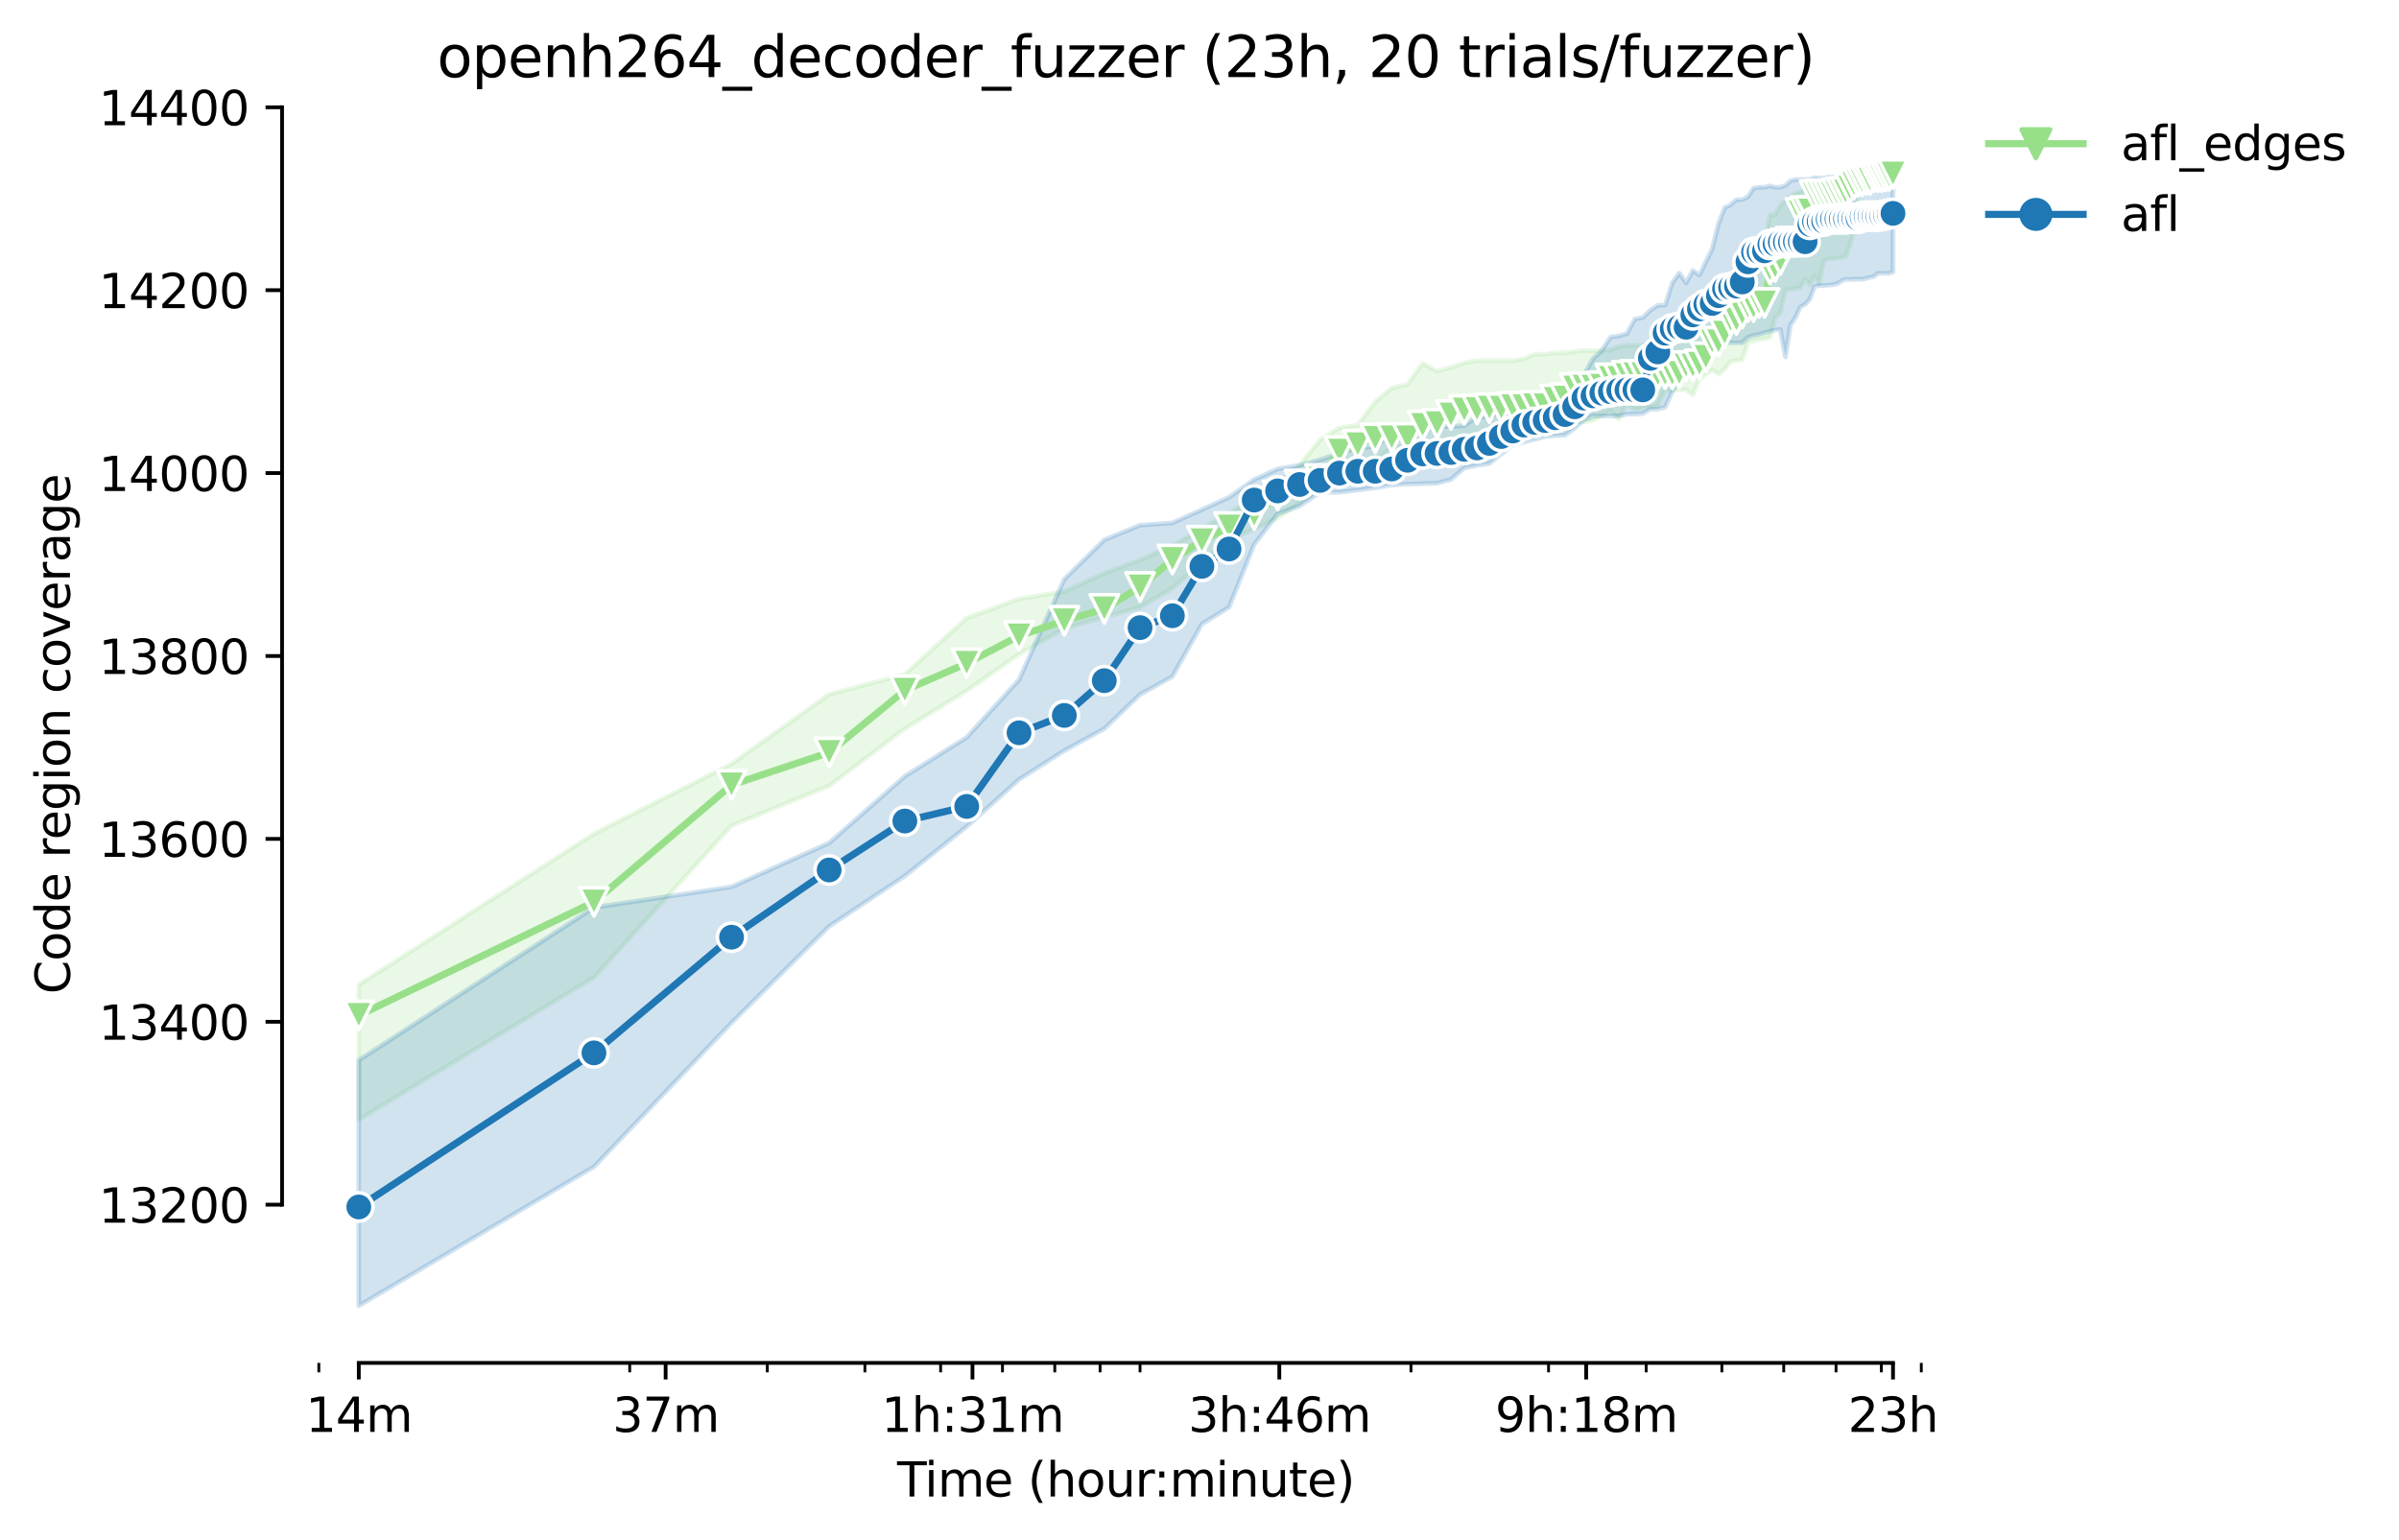 <?xml version="1.0" encoding="utf-8" standalone="no"?>
<!DOCTYPE svg PUBLIC "-//W3C//DTD SVG 1.1//EN"
  "http://www.w3.org/Graphics/SVG/1.1/DTD/svg11.dtd">
<svg height="325.986pt" version="1.1" viewBox="0 0 507.65 325.986" width="507.65pt" xmlns="http://www.w3.org/2000/svg" xmlns:xlink="http://www.w3.org/1999/xlink">
 <defs>
  <style type="text/css">*{stroke-linecap:butt;stroke-linejoin:round;}</style>
 </defs>
 <g id="figure_1">
  <g id="patch_1">
   <path d="M 0 325.986 
L 507.65 325.986 
L 507.65 0 
L 0 0 
z
" style="fill:#ffffff;"/>
  </g>
  <g id="axes_1">
   <g id="patch_2">
    <path d="M 59.691 288.43 
L 416.811 288.43 
L 416.811 22.318 
L 59.691 22.318 
z
" style="fill:#ffffff;"/>
   </g>
   <g id="PolyCollection_1">
    <defs>
     <path d="M 75.923 -117.583 
L 75.923 -89.037 
L 125.69 -119.132 
L 154.801 -151.259 
L 175.456 -159.677 
L 191.477 -171.773 
L 204.568 -179.805 
L 215.635 -187.547 
L 225.223 -192.966 
L 233.679 -195.385 
L 241.244 -197.417 
L 248.087 -201.481 
L 254.334 -206.891 
L 260.081 -211.835 
L 265.402 -213.964 
L 270.355 -216.384 
L 274.989 -219.577 
L 279.342 -222.867 
L 283.446 -224.899 
L 287.328 -225.48 
L 291.01 -228.383 
L 294.513 -231.286 
L 297.853 -231.286 
L 301.045 -232.253 
L 304.101 -232.35 
L 307.032 -232.447 
L 309.848 -232.447 
L 312.557 -233.415 
L 315.168 -233.221 
L 317.688 -235.834 
L 320.122 -235.737 
L 322.476 -236.115 
L 324.756 -236.124 
L 326.965 -236.221 
L 329.108 -236.608 
L 331.19 -236.608 
L 333.212 -236.705 
L 335.179 -236.705 
L 337.094 -236.995 
L 338.959 -237.963 
L 340.777 -239.027 
L 342.55 -237.285 
L 344.28 -240.576 
L 345.969 -239.221 
L 347.62 -239.705 
L 349.233 -239.801 
L 350.811 -240.092 
L 352.356 -243.382 
L 353.867 -243.382 
L 355.348 -243.479 
L 356.798 -243.479 
L 358.22 -242.414 
L 359.614 -245.801 
L 360.982 -246.769 
L 362.324 -247.736 
L 363.641 -246.769 
L 364.935 -247.833 
L 366.206 -249.478 
L 367.454 -249.672 
L 368.682 -249.865 
L 369.888 -253.542 
L 371.075 -253.833 
L 372.243 -254.123 
L 373.391 -254.317 
L 374.522 -254.51 
L 375.635 -258.768 
L 376.731 -259.736 
L 377.811 -264.671 
L 378.875 -264.768 
L 379.923 -264.961 
L 380.956 -265.058 
L 381.974 -266.896 
L 382.979 -265.638 
L 383.969 -267.634 
L 384.946 -265.929 
L 385.91 -270.67 
L 386.861 -271.154 
L 387.799 -271.251 
L 388.726 -271.343 
L 389.64 -271.445 
L 390.543 -271.735 
L 391.435 -273.96 
L 392.316 -277.057 
L 393.186 -285.766 
L 394.046 -285.766 
L 394.896 -285.863 
L 395.736 -285.96 
L 396.566 -286.25 
L 397.386 -286.25 
L 398.198 -286.25 
L 399 -286.831 
L 399.793 -286.927 
L 400.578 -287.218 
L 400.578 -291.572 
L 400.578 -291.572 
L 399.793 -291.475 
L 399 -291.379 
L 398.198 -291.282 
L 397.386 -290.895 
L 396.566 -290.411 
L 395.736 -290.314 
L 394.896 -290.314 
L 394.046 -290.895 
L 393.186 -290.024 
L 392.316 -289.734 
L 391.435 -288.96 
L 390.543 -288.766 
L 389.64 -288.669 
L 388.726 -288.185 
L 387.799 -288.185 
L 386.861 -287.314 
L 385.91 -287.218 
L 384.946 -286.734 
L 383.969 -286.637 
L 382.979 -286.056 
L 381.974 -285.766 
L 380.956 -285.476 
L 379.923 -285.089 
L 378.875 -284.508 
L 377.811 -283.64 
L 376.731 -282.476 
L 375.635 -280.637 
L 374.522 -280.444 
L 373.391 -274.638 
L 372.243 -273.38 
L 371.075 -274.638 
L 369.888 -275.412 
L 368.682 -268.445 
L 367.454 -265.638 
L 366.206 -265.832 
L 364.935 -263.122 
L 363.641 -261.187 
L 362.324 -260.606 
L 360.982 -258.865 
L 359.614 -255.575 
L 358.22 -255.381 
L 356.798 -255.381 
L 355.348 -253.736 
L 353.867 -253.639 
L 352.356 -253.155 
L 350.811 -252.962 
L 349.233 -252.962 
L 347.62 -252.962 
L 345.969 -252.865 
L 344.28 -252.865 
L 342.55 -252.696 
L 340.777 -251.994 
L 338.959 -251.801 
L 337.094 -251.75 
L 335.179 -251.801 
L 333.212 -251.607 
L 331.19 -251.317 
L 329.108 -251.317 
L 326.965 -251.026 
L 324.756 -251.026 
L 322.476 -250.059 
L 320.122 -249.672 
L 317.688 -249.672 
L 315.168 -249.672 
L 312.557 -249.672 
L 309.848 -249.188 
L 307.032 -248.22 
L 304.101 -247.446 
L 301.045 -249.091 
L 297.853 -244.64 
L 294.513 -243.866 
L 291.01 -240.963 
L 287.328 -236.027 
L 283.446 -235.447 
L 279.342 -232.931 
L 274.989 -227.512 
L 270.355 -223.544 
L 265.402 -220.545 
L 260.081 -217.448 
L 254.334 -214.061 
L 248.087 -210.577 
L 241.244 -207.481 
L 233.679 -204.679 
L 225.223 -200.804 
L 215.635 -199.256 
L 204.568 -195.191 
L 191.477 -183.289 
L 175.456 -179.031 
L 154.801 -164.322 
L 125.69 -149.517 
L 75.923 -117.583 
z
" id="m01f6e5576c" style="stroke:#98df8a;stroke-opacity:0.2;"/>
    </defs>
    <g clip-path="url(#pa1dc89670c)">
     <use style="fill:#98df8a;fill-opacity:0.2;stroke:#98df8a;stroke-opacity:0.2;" x="0" xlink:href="#m01f6e5576c" y="325.986"/>
    </g>
   </g>
   <g id="PolyCollection_2">
    <defs>
     <path d="M 75.923 -101.617 
L 75.923 -49.652 
L 125.69 -79.07 
L 154.801 -109.552 
L 175.456 -129.97 
L 191.477 -140.614 
L 204.568 -151.065 
L 215.635 -161.032 
L 225.223 -167.129 
L 233.679 -171.773 
L 241.244 -179.031 
L 248.087 -182.805 
L 254.334 -193.933 
L 260.081 -197.494 
L 265.402 -210.771 
L 270.355 -217.242 
L 274.989 -218.899 
L 279.342 -221.803 
L 283.446 -221.803 
L 287.328 -222.286 
L 291.01 -222.77 
L 294.513 -223.351 
L 297.853 -223.544 
L 301.045 -223.641 
L 304.101 -223.738 
L 307.032 -224.512 
L 309.848 -226.931 
L 312.557 -227.512 
L 315.168 -227.899 
L 317.688 -229.931 
L 320.122 -231.765 
L 322.476 -232.447 
L 324.756 -233.028 
L 326.965 -233.606 
L 329.108 -233.802 
L 331.19 -233.899 
L 333.212 -235.35 
L 335.179 -237.092 
L 337.094 -237.963 
L 338.959 -237.963 
L 340.777 -237.956 
L 342.55 -237.963 
L 344.28 -238.35 
L 345.969 -238.35 
L 347.62 -238.447 
L 349.233 -239.414 
L 350.811 -239.414 
L 352.356 -239.801 
L 353.867 -243.091 
L 355.348 -245.704 
L 356.798 -247.543 
L 358.22 -248.317 
L 359.614 -250.252 
L 360.982 -248.414 
L 362.324 -252.381 
L 363.641 -253.446 
L 364.935 -253.446 
L 366.206 -253.446 
L 367.454 -253.446 
L 368.682 -253.446 
L 369.888 -254.607 
L 371.075 -254.994 
L 372.243 -255.187 
L 373.391 -255.575 
L 374.522 -255.865 
L 375.635 -256.155 
L 376.731 -256.252 
L 377.811 -250.446 
L 378.875 -257.22 
L 379.923 -258.768 
L 380.956 -260.994 
L 381.974 -261.574 
L 382.979 -262.639 
L 383.969 -265.348 
L 384.946 -265.542 
L 385.91 -265.542 
L 386.861 -265.638 
L 387.799 -265.735 
L 388.726 -265.929 
L 389.64 -266.509 
L 390.543 -266.896 
L 391.435 -266.834 
L 392.316 -266.896 
L 393.186 -266.896 
L 394.046 -266.896 
L 394.896 -267.09 
L 395.736 -267.283 
L 396.566 -267.477 
L 397.386 -268.154 
L 398.198 -268.154 
L 399 -268.154 
L 399.793 -268.154 
L 400.578 -268.445 
L 400.578 -290.121 
L 400.578 -290.121 
L 399.793 -290.897 
L 399 -290.895 
L 398.198 -290.024 
L 397.386 -290.024 
L 396.566 -290.024 
L 395.736 -289.649 
L 394.896 -289.637 
L 394.046 -289.637 
L 393.186 -289.158 
L 392.316 -288.96 
L 391.435 -288.96 
L 390.543 -288.766 
L 389.64 -288.672 
L 388.726 -288.669 
L 387.799 -288.476 
L 386.861 -288.476 
L 385.91 -288.282 
L 384.946 -288.285 
L 383.969 -288.379 
L 382.979 -287.992 
L 381.974 -287.992 
L 380.956 -287.992 
L 379.923 -287.992 
L 378.875 -287.702 
L 377.811 -286.734 
L 376.731 -286.347 
L 375.635 -286.347 
L 374.522 -286.637 
L 373.391 -286.347 
L 372.243 -286.347 
L 371.075 -286.153 
L 369.888 -284.322 
L 368.682 -283.734 
L 367.454 -283.734 
L 366.206 -282.645 
L 364.935 -281.992 
L 363.641 -278.605 
L 362.324 -273.348 
L 360.982 -270.574 
L 359.614 -267.767 
L 358.22 -268.74 
L 356.798 -266.122 
L 355.348 -268.162 
L 353.867 -266.122 
L 352.356 -261.381 
L 350.811 -261.381 
L 349.233 -260.316 
L 347.62 -258.768 
L 345.969 -258.478 
L 344.28 -255.381 
L 342.55 -254.897 
L 340.777 -254.607 
L 338.959 -251.801 
L 337.094 -250.059 
L 335.179 -246.672 
L 333.212 -245.368 
L 331.19 -242.898 
L 329.108 -241.156 
L 326.965 -241.059 
L 324.756 -240.672 
L 322.476 -240.578 
L 320.122 -238.543 
L 317.688 -238.834 
L 315.168 -237.769 
L 312.557 -237.769 
L 309.848 -235.931 
L 307.032 -235.737 
L 304.101 -235.737 
L 301.045 -235.64 
L 297.853 -234.866 
L 294.513 -234.382 
L 291.01 -231.479 
L 287.328 -231.189 
L 283.446 -230.125 
L 279.342 -228.673 
L 274.989 -227.512 
L 270.355 -226.738 
L 265.402 -224.512 
L 260.081 -220.738 
L 254.334 -218.125 
L 248.087 -215.319 
L 241.244 -214.835 
L 233.679 -211.739 
L 225.223 -203.417 
L 215.635 -182.128 
L 204.568 -169.935 
L 191.477 -161.71 
L 175.456 -147.581 
L 154.801 -138.292 
L 125.69 -133.937 
L 75.923 -101.617 
z
" id="m6d7d8037d2" style="stroke:#1f77b4;stroke-opacity:0.2;"/>
    </defs>
    <g clip-path="url(#pa1dc89670c)">
     <use style="fill:#1f77b4;fill-opacity:0.2;stroke:#1f77b4;stroke-opacity:0.2;" x="0" xlink:href="#m6d7d8037d2" y="325.986"/>
    </g>
   </g>
   <g id="matplotlib.axis_1">
    <g id="xtick_1">
     <g id="line2d_1">
      <defs>
       <path d="M 0 0 
L 0 3.5 
" id="m597d55c89a" style="stroke:#000000;stroke-width:0.8;"/>
      </defs>
      <g>
       <use style="stroke:#000000;stroke-width:0.8;" x="75.923" xlink:href="#m597d55c89a" y="288.43"/>
      </g>
     </g>
     <g id="text_1">
      <!-- 14m -->
      <g transform="translate(64.691 303.029)scale(0.1 -0.1)">
       <defs>
        <path d="M 794 531 
L 1825 531 
L 1825 4091 
L 703 3866 
L 703 4441 
L 1819 4666 
L 2450 4666 
L 2450 531 
L 3481 531 
L 3481 0 
L 794 0 
L 794 531 
z
" id="DejaVuSans-31" transform="scale(0.016)"/>
        <path d="M 2419 4116 
L 825 1625 
L 2419 1625 
L 2419 4116 
z
M 2253 4666 
L 3047 4666 
L 3047 1625 
L 3713 1625 
L 3713 1100 
L 3047 1100 
L 3047 0 
L 2419 0 
L 2419 1100 
L 313 1100 
L 313 1709 
L 2253 4666 
z
" id="DejaVuSans-34" transform="scale(0.016)"/>
        <path d="M 3328 2828 
Q 3544 3216 3844 3400 
Q 4144 3584 4550 3584 
Q 5097 3584 5394 3201 
Q 5691 2819 5691 2113 
L 5691 0 
L 5113 0 
L 5113 2094 
Q 5113 2597 4934 2840 
Q 4756 3084 4391 3084 
Q 3944 3084 3684 2787 
Q 3425 2491 3425 1978 
L 3425 0 
L 2847 0 
L 2847 2094 
Q 2847 2600 2669 2842 
Q 2491 3084 2119 3084 
Q 1678 3084 1418 2786 
Q 1159 2488 1159 1978 
L 1159 0 
L 581 0 
L 581 3500 
L 1159 3500 
L 1159 2956 
Q 1356 3278 1631 3431 
Q 1906 3584 2284 3584 
Q 2666 3584 2933 3390 
Q 3200 3197 3328 2828 
z
" id="DejaVuSans-6d" transform="scale(0.016)"/>
       </defs>
       <use xlink:href="#DejaVuSans-31"/>
       <use x="63.623" xlink:href="#DejaVuSans-34"/>
       <use x="127.246" xlink:href="#DejaVuSans-6d"/>
      </g>
     </g>
    </g>
    <g id="xtick_2">
     <g id="line2d_2">
      <g>
       <use style="stroke:#000000;stroke-width:0.8;" x="140.854" xlink:href="#m597d55c89a" y="288.43"/>
      </g>
     </g>
     <g id="text_2">
      <!-- 37m -->
      <g transform="translate(129.622 303.029)scale(0.1 -0.1)">
       <defs>
        <path d="M 2597 2516 
Q 3050 2419 3304 2112 
Q 3559 1806 3559 1356 
Q 3559 666 3084 287 
Q 2609 -91 1734 -91 
Q 1441 -91 1130 -33 
Q 819 25 488 141 
L 488 750 
Q 750 597 1062 519 
Q 1375 441 1716 441 
Q 2309 441 2620 675 
Q 2931 909 2931 1356 
Q 2931 1769 2642 2001 
Q 2353 2234 1838 2234 
L 1294 2234 
L 1294 2753 
L 1863 2753 
Q 2328 2753 2575 2939 
Q 2822 3125 2822 3475 
Q 2822 3834 2567 4026 
Q 2313 4219 1838 4219 
Q 1578 4219 1281 4162 
Q 984 4106 628 3988 
L 628 4550 
Q 988 4650 1302 4700 
Q 1616 4750 1894 4750 
Q 2613 4750 3031 4423 
Q 3450 4097 3450 3541 
Q 3450 3153 3228 2886 
Q 3006 2619 2597 2516 
z
" id="DejaVuSans-33" transform="scale(0.016)"/>
        <path d="M 525 4666 
L 3525 4666 
L 3525 4397 
L 1831 0 
L 1172 0 
L 2766 4134 
L 525 4134 
L 525 4666 
z
" id="DejaVuSans-37" transform="scale(0.016)"/>
       </defs>
       <use xlink:href="#DejaVuSans-33"/>
       <use x="63.623" xlink:href="#DejaVuSans-37"/>
       <use x="127.246" xlink:href="#DejaVuSans-6d"/>
      </g>
     </g>
    </g>
    <g id="xtick_3">
     <g id="line2d_3">
      <g>
       <use style="stroke:#000000;stroke-width:0.8;" x="205.786" xlink:href="#m597d55c89a" y="288.43"/>
      </g>
     </g>
     <g id="text_3">
      <!-- 1h:31m -->
      <g transform="translate(186.518 303.029)scale(0.1 -0.1)">
       <defs>
        <path d="M 3513 2113 
L 3513 0 
L 2938 0 
L 2938 2094 
Q 2938 2591 2744 2837 
Q 2550 3084 2163 3084 
Q 1697 3084 1428 2787 
Q 1159 2491 1159 1978 
L 1159 0 
L 581 0 
L 581 4863 
L 1159 4863 
L 1159 2956 
Q 1366 3272 1645 3428 
Q 1925 3584 2291 3584 
Q 2894 3584 3203 3211 
Q 3513 2838 3513 2113 
z
" id="DejaVuSans-68" transform="scale(0.016)"/>
        <path d="M 750 794 
L 1409 794 
L 1409 0 
L 750 0 
L 750 794 
z
M 750 3309 
L 1409 3309 
L 1409 2516 
L 750 2516 
L 750 3309 
z
" id="DejaVuSans-3a" transform="scale(0.016)"/>
       </defs>
       <use xlink:href="#DejaVuSans-31"/>
       <use x="63.623" xlink:href="#DejaVuSans-68"/>
       <use x="127.002" xlink:href="#DejaVuSans-3a"/>
       <use x="160.693" xlink:href="#DejaVuSans-33"/>
       <use x="224.316" xlink:href="#DejaVuSans-31"/>
       <use x="287.939" xlink:href="#DejaVuSans-6d"/>
      </g>
     </g>
    </g>
    <g id="xtick_4">
     <g id="line2d_4">
      <g>
       <use style="stroke:#000000;stroke-width:0.8;" x="270.717" xlink:href="#m597d55c89a" y="288.43"/>
      </g>
     </g>
     <g id="text_4">
      <!-- 3h:46m -->
      <g transform="translate(251.449 303.029)scale(0.1 -0.1)">
       <defs>
        <path d="M 2113 2584 
Q 1688 2584 1439 2293 
Q 1191 2003 1191 1497 
Q 1191 994 1439 701 
Q 1688 409 2113 409 
Q 2538 409 2786 701 
Q 3034 994 3034 1497 
Q 3034 2003 2786 2293 
Q 2538 2584 2113 2584 
z
M 3366 4563 
L 3366 3988 
Q 3128 4100 2886 4159 
Q 2644 4219 2406 4219 
Q 1781 4219 1451 3797 
Q 1122 3375 1075 2522 
Q 1259 2794 1537 2939 
Q 1816 3084 2150 3084 
Q 2853 3084 3261 2657 
Q 3669 2231 3669 1497 
Q 3669 778 3244 343 
Q 2819 -91 2113 -91 
Q 1303 -91 875 529 
Q 447 1150 447 2328 
Q 447 3434 972 4092 
Q 1497 4750 2381 4750 
Q 2619 4750 2861 4703 
Q 3103 4656 3366 4563 
z
" id="DejaVuSans-36" transform="scale(0.016)"/>
       </defs>
       <use xlink:href="#DejaVuSans-33"/>
       <use x="63.623" xlink:href="#DejaVuSans-68"/>
       <use x="127.002" xlink:href="#DejaVuSans-3a"/>
       <use x="160.693" xlink:href="#DejaVuSans-34"/>
       <use x="224.316" xlink:href="#DejaVuSans-36"/>
       <use x="287.939" xlink:href="#DejaVuSans-6d"/>
      </g>
     </g>
    </g>
    <g id="xtick_5">
     <g id="line2d_5">
      <g>
       <use style="stroke:#000000;stroke-width:0.8;" x="335.648" xlink:href="#m597d55c89a" y="288.43"/>
      </g>
     </g>
     <g id="text_5">
      <!-- 9h:18m -->
      <g transform="translate(316.38 303.029)scale(0.1 -0.1)">
       <defs>
        <path d="M 703 97 
L 703 672 
Q 941 559 1184 500 
Q 1428 441 1663 441 
Q 2288 441 2617 861 
Q 2947 1281 2994 2138 
Q 2813 1869 2534 1725 
Q 2256 1581 1919 1581 
Q 1219 1581 811 2004 
Q 403 2428 403 3163 
Q 403 3881 828 4315 
Q 1253 4750 1959 4750 
Q 2769 4750 3195 4129 
Q 3622 3509 3622 2328 
Q 3622 1225 3098 567 
Q 2575 -91 1691 -91 
Q 1453 -91 1209 -44 
Q 966 3 703 97 
z
M 1959 2075 
Q 2384 2075 2632 2365 
Q 2881 2656 2881 3163 
Q 2881 3666 2632 3958 
Q 2384 4250 1959 4250 
Q 1534 4250 1286 3958 
Q 1038 3666 1038 3163 
Q 1038 2656 1286 2365 
Q 1534 2075 1959 2075 
z
" id="DejaVuSans-39" transform="scale(0.016)"/>
        <path d="M 2034 2216 
Q 1584 2216 1326 1975 
Q 1069 1734 1069 1313 
Q 1069 891 1326 650 
Q 1584 409 2034 409 
Q 2484 409 2743 651 
Q 3003 894 3003 1313 
Q 3003 1734 2745 1975 
Q 2488 2216 2034 2216 
z
M 1403 2484 
Q 997 2584 770 2862 
Q 544 3141 544 3541 
Q 544 4100 942 4425 
Q 1341 4750 2034 4750 
Q 2731 4750 3128 4425 
Q 3525 4100 3525 3541 
Q 3525 3141 3298 2862 
Q 3072 2584 2669 2484 
Q 3125 2378 3379 2068 
Q 3634 1759 3634 1313 
Q 3634 634 3220 271 
Q 2806 -91 2034 -91 
Q 1263 -91 848 271 
Q 434 634 434 1313 
Q 434 1759 690 2068 
Q 947 2378 1403 2484 
z
M 1172 3481 
Q 1172 3119 1398 2916 
Q 1625 2713 2034 2713 
Q 2441 2713 2670 2916 
Q 2900 3119 2900 3481 
Q 2900 3844 2670 4047 
Q 2441 4250 2034 4250 
Q 1625 4250 1398 4047 
Q 1172 3844 1172 3481 
z
" id="DejaVuSans-38" transform="scale(0.016)"/>
       </defs>
       <use xlink:href="#DejaVuSans-39"/>
       <use x="63.623" xlink:href="#DejaVuSans-68"/>
       <use x="127.002" xlink:href="#DejaVuSans-3a"/>
       <use x="160.693" xlink:href="#DejaVuSans-31"/>
       <use x="224.316" xlink:href="#DejaVuSans-38"/>
       <use x="287.939" xlink:href="#DejaVuSans-6d"/>
      </g>
     </g>
    </g>
    <g id="xtick_6">
     <g id="line2d_6">
      <g>
       <use style="stroke:#000000;stroke-width:0.8;" x="400.579" xlink:href="#m597d55c89a" y="288.43"/>
      </g>
     </g>
     <g id="text_6">
      <!-- 23h -->
      <g transform="translate(391.048 303.029)scale(0.1 -0.1)">
       <defs>
        <path d="M 1228 531 
L 3431 531 
L 3431 0 
L 469 0 
L 469 531 
Q 828 903 1448 1529 
Q 2069 2156 2228 2338 
Q 2531 2678 2651 2914 
Q 2772 3150 2772 3378 
Q 2772 3750 2511 3984 
Q 2250 4219 1831 4219 
Q 1534 4219 1204 4116 
Q 875 4013 500 3803 
L 500 4441 
Q 881 4594 1212 4672 
Q 1544 4750 1819 4750 
Q 2544 4750 2975 4387 
Q 3406 4025 3406 3419 
Q 3406 3131 3298 2873 
Q 3191 2616 2906 2266 
Q 2828 2175 2409 1742 
Q 1991 1309 1228 531 
z
" id="DejaVuSans-32" transform="scale(0.016)"/>
       </defs>
       <use xlink:href="#DejaVuSans-32"/>
       <use x="63.623" xlink:href="#DejaVuSans-33"/>
       <use x="127.246" xlink:href="#DejaVuSans-68"/>
      </g>
     </g>
    </g>
    <g id="xtick_7">
     <g id="line2d_7">
      <defs>
       <path d="M 0 0 
L 0 2 
" id="m8c95adcb33" style="stroke:#000000;stroke-width:0.6;"/>
      </defs>
      <g>
       <use style="stroke:#000000;stroke-width:0.6;" x="67.467" xlink:href="#m8c95adcb33" y="288.43"/>
      </g>
     </g>
    </g>
    <g id="xtick_8">
     <g id="line2d_8">
      <g>
       <use style="stroke:#000000;stroke-width:0.6;" x="133.254" xlink:href="#m8c95adcb33" y="288.43"/>
      </g>
     </g>
    </g>
    <g id="xtick_9">
     <g id="line2d_9">
      <g>
       <use style="stroke:#000000;stroke-width:0.6;" x="162.366" xlink:href="#m8c95adcb33" y="288.43"/>
      </g>
     </g>
    </g>
    <g id="xtick_10">
     <g id="line2d_10">
      <g>
       <use style="stroke:#000000;stroke-width:0.6;" x="183.021" xlink:href="#m8c95adcb33" y="288.43"/>
      </g>
     </g>
    </g>
    <g id="xtick_11">
     <g id="line2d_11">
      <g>
       <use style="stroke:#000000;stroke-width:0.6;" x="199.042" xlink:href="#m8c95adcb33" y="288.43"/>
      </g>
     </g>
    </g>
    <g id="xtick_12">
     <g id="line2d_12">
      <g>
       <use style="stroke:#000000;stroke-width:0.6;" x="212.132" xlink:href="#m8c95adcb33" y="288.43"/>
      </g>
     </g>
    </g>
    <g id="xtick_13">
     <g id="line2d_13">
      <g>
       <use style="stroke:#000000;stroke-width:0.6;" x="223.2" xlink:href="#m8c95adcb33" y="288.43"/>
      </g>
     </g>
    </g>
    <g id="xtick_14">
     <g id="line2d_14">
      <g>
       <use style="stroke:#000000;stroke-width:0.6;" x="232.787" xlink:href="#m8c95adcb33" y="288.43"/>
      </g>
     </g>
    </g>
    <g id="xtick_15">
     <g id="line2d_15">
      <g>
       <use style="stroke:#000000;stroke-width:0.6;" x="241.244" xlink:href="#m8c95adcb33" y="288.43"/>
      </g>
     </g>
    </g>
    <g id="xtick_16">
     <g id="line2d_16">
      <g>
       <use style="stroke:#000000;stroke-width:0.6;" x="298.575" xlink:href="#m8c95adcb33" y="288.43"/>
      </g>
     </g>
    </g>
    <g id="xtick_17">
     <g id="line2d_17">
      <g>
       <use style="stroke:#000000;stroke-width:0.6;" x="327.687" xlink:href="#m8c95adcb33" y="288.43"/>
      </g>
     </g>
    </g>
    <g id="xtick_18">
     <g id="line2d_18">
      <g>
       <use style="stroke:#000000;stroke-width:0.6;" x="348.341" xlink:href="#m8c95adcb33" y="288.43"/>
      </g>
     </g>
    </g>
    <g id="xtick_19">
     <g id="line2d_19">
      <g>
       <use style="stroke:#000000;stroke-width:0.6;" x="364.363" xlink:href="#m8c95adcb33" y="288.43"/>
      </g>
     </g>
    </g>
    <g id="xtick_20">
     <g id="line2d_20">
      <g>
       <use style="stroke:#000000;stroke-width:0.6;" x="377.453" xlink:href="#m8c95adcb33" y="288.43"/>
      </g>
     </g>
    </g>
    <g id="xtick_21">
     <g id="line2d_21">
      <g>
       <use style="stroke:#000000;stroke-width:0.6;" x="388.521" xlink:href="#m8c95adcb33" y="288.43"/>
      </g>
     </g>
    </g>
    <g id="xtick_22">
     <g id="line2d_22">
      <g>
       <use style="stroke:#000000;stroke-width:0.6;" x="398.108" xlink:href="#m8c95adcb33" y="288.43"/>
      </g>
     </g>
    </g>
    <g id="xtick_23">
     <g id="line2d_23">
      <g>
       <use style="stroke:#000000;stroke-width:0.6;" x="406.565" xlink:href="#m8c95adcb33" y="288.43"/>
      </g>
     </g>
    </g>
    <g id="text_7">
     <!-- Time (hour:minute) -->
     <g transform="translate(189.844 316.707)scale(0.1 -0.1)">
      <defs>
       <path d="M -19 4666 
L 3928 4666 
L 3928 4134 
L 2272 4134 
L 2272 0 
L 1638 0 
L 1638 4134 
L -19 4134 
L -19 4666 
z
" id="DejaVuSans-54" transform="scale(0.016)"/>
       <path d="M 603 3500 
L 1178 3500 
L 1178 0 
L 603 0 
L 603 3500 
z
M 603 4863 
L 1178 4863 
L 1178 4134 
L 603 4134 
L 603 4863 
z
" id="DejaVuSans-69" transform="scale(0.016)"/>
       <path d="M 3597 1894 
L 3597 1613 
L 953 1613 
Q 991 1019 1311 708 
Q 1631 397 2203 397 
Q 2534 397 2845 478 
Q 3156 559 3463 722 
L 3463 178 
Q 3153 47 2828 -22 
Q 2503 -91 2169 -91 
Q 1331 -91 842 396 
Q 353 884 353 1716 
Q 353 2575 817 3079 
Q 1281 3584 2069 3584 
Q 2775 3584 3186 3129 
Q 3597 2675 3597 1894 
z
M 3022 2063 
Q 3016 2534 2758 2815 
Q 2500 3097 2075 3097 
Q 1594 3097 1305 2825 
Q 1016 2553 972 2059 
L 3022 2063 
z
" id="DejaVuSans-65" transform="scale(0.016)"/>
       <path id="DejaVuSans-20" transform="scale(0.016)"/>
       <path d="M 1984 4856 
Q 1566 4138 1362 3434 
Q 1159 2731 1159 2009 
Q 1159 1288 1364 580 
Q 1569 -128 1984 -844 
L 1484 -844 
Q 1016 -109 783 600 
Q 550 1309 550 2009 
Q 550 2706 781 3412 
Q 1013 4119 1484 4856 
L 1984 4856 
z
" id="DejaVuSans-28" transform="scale(0.016)"/>
       <path d="M 1959 3097 
Q 1497 3097 1228 2736 
Q 959 2375 959 1747 
Q 959 1119 1226 758 
Q 1494 397 1959 397 
Q 2419 397 2687 759 
Q 2956 1122 2956 1747 
Q 2956 2369 2687 2733 
Q 2419 3097 1959 3097 
z
M 1959 3584 
Q 2709 3584 3137 3096 
Q 3566 2609 3566 1747 
Q 3566 888 3137 398 
Q 2709 -91 1959 -91 
Q 1206 -91 779 398 
Q 353 888 353 1747 
Q 353 2609 779 3096 
Q 1206 3584 1959 3584 
z
" id="DejaVuSans-6f" transform="scale(0.016)"/>
       <path d="M 544 1381 
L 544 3500 
L 1119 3500 
L 1119 1403 
Q 1119 906 1312 657 
Q 1506 409 1894 409 
Q 2359 409 2629 706 
Q 2900 1003 2900 1516 
L 2900 3500 
L 3475 3500 
L 3475 0 
L 2900 0 
L 2900 538 
Q 2691 219 2414 64 
Q 2138 -91 1772 -91 
Q 1169 -91 856 284 
Q 544 659 544 1381 
z
M 1991 3584 
L 1991 3584 
z
" id="DejaVuSans-75" transform="scale(0.016)"/>
       <path d="M 2631 2963 
Q 2534 3019 2420 3045 
Q 2306 3072 2169 3072 
Q 1681 3072 1420 2755 
Q 1159 2438 1159 1844 
L 1159 0 
L 581 0 
L 581 3500 
L 1159 3500 
L 1159 2956 
Q 1341 3275 1631 3429 
Q 1922 3584 2338 3584 
Q 2397 3584 2469 3576 
Q 2541 3569 2628 3553 
L 2631 2963 
z
" id="DejaVuSans-72" transform="scale(0.016)"/>
       <path d="M 3513 2113 
L 3513 0 
L 2938 0 
L 2938 2094 
Q 2938 2591 2744 2837 
Q 2550 3084 2163 3084 
Q 1697 3084 1428 2787 
Q 1159 2491 1159 1978 
L 1159 0 
L 581 0 
L 581 3500 
L 1159 3500 
L 1159 2956 
Q 1366 3272 1645 3428 
Q 1925 3584 2291 3584 
Q 2894 3584 3203 3211 
Q 3513 2838 3513 2113 
z
" id="DejaVuSans-6e" transform="scale(0.016)"/>
       <path d="M 1172 4494 
L 1172 3500 
L 2356 3500 
L 2356 3053 
L 1172 3053 
L 1172 1153 
Q 1172 725 1289 603 
Q 1406 481 1766 481 
L 2356 481 
L 2356 0 
L 1766 0 
Q 1100 0 847 248 
Q 594 497 594 1153 
L 594 3053 
L 172 3053 
L 172 3500 
L 594 3500 
L 594 4494 
L 1172 4494 
z
" id="DejaVuSans-74" transform="scale(0.016)"/>
       <path d="M 513 4856 
L 1013 4856 
Q 1481 4119 1714 3412 
Q 1947 2706 1947 2009 
Q 1947 1309 1714 600 
Q 1481 -109 1013 -844 
L 513 -844 
Q 928 -128 1133 580 
Q 1338 1288 1338 2009 
Q 1338 2731 1133 3434 
Q 928 4138 513 4856 
z
" id="DejaVuSans-29" transform="scale(0.016)"/>
      </defs>
      <use xlink:href="#DejaVuSans-54"/>
      <use x="57.959" xlink:href="#DejaVuSans-69"/>
      <use x="85.742" xlink:href="#DejaVuSans-6d"/>
      <use x="183.154" xlink:href="#DejaVuSans-65"/>
      <use x="244.678" xlink:href="#DejaVuSans-20"/>
      <use x="276.465" xlink:href="#DejaVuSans-28"/>
      <use x="315.479" xlink:href="#DejaVuSans-68"/>
      <use x="378.857" xlink:href="#DejaVuSans-6f"/>
      <use x="440.039" xlink:href="#DejaVuSans-75"/>
      <use x="503.418" xlink:href="#DejaVuSans-72"/>
      <use x="542.781" xlink:href="#DejaVuSans-3a"/>
      <use x="576.473" xlink:href="#DejaVuSans-6d"/>
      <use x="673.885" xlink:href="#DejaVuSans-69"/>
      <use x="701.668" xlink:href="#DejaVuSans-6e"/>
      <use x="765.047" xlink:href="#DejaVuSans-75"/>
      <use x="828.426" xlink:href="#DejaVuSans-74"/>
      <use x="867.635" xlink:href="#DejaVuSans-65"/>
      <use x="929.158" xlink:href="#DejaVuSans-29"/>
     </g>
    </g>
   </g>
   <g id="matplotlib.axis_2">
    <g id="ytick_1">
     <g id="line2d_24">
      <defs>
       <path d="M 0 0 
L -3.5 0 
" id="m6c982e0647" style="stroke:#000000;stroke-width:0.8;"/>
      </defs>
      <g>
       <use style="stroke:#000000;stroke-width:0.8;" x="59.691" xlink:href="#m6c982e0647" y="254.948"/>
      </g>
     </g>
     <g id="text_8">
      <!-- 13200 -->
      <g transform="translate(20.878 258.748)scale(0.1 -0.1)">
       <defs>
        <path d="M 2034 4250 
Q 1547 4250 1301 3770 
Q 1056 3291 1056 2328 
Q 1056 1369 1301 889 
Q 1547 409 2034 409 
Q 2525 409 2770 889 
Q 3016 1369 3016 2328 
Q 3016 3291 2770 3770 
Q 2525 4250 2034 4250 
z
M 2034 4750 
Q 2819 4750 3233 4129 
Q 3647 3509 3647 2328 
Q 3647 1150 3233 529 
Q 2819 -91 2034 -91 
Q 1250 -91 836 529 
Q 422 1150 422 2328 
Q 422 3509 836 4129 
Q 1250 4750 2034 4750 
z
" id="DejaVuSans-30" transform="scale(0.016)"/>
       </defs>
       <use xlink:href="#DejaVuSans-31"/>
       <use x="63.623" xlink:href="#DejaVuSans-33"/>
       <use x="127.246" xlink:href="#DejaVuSans-32"/>
       <use x="190.869" xlink:href="#DejaVuSans-30"/>
       <use x="254.492" xlink:href="#DejaVuSans-30"/>
      </g>
     </g>
    </g>
    <g id="ytick_2">
     <g id="line2d_25">
      <g>
       <use style="stroke:#000000;stroke-width:0.8;" x="59.691" xlink:href="#m6c982e0647" y="216.241"/>
      </g>
     </g>
     <g id="text_9">
      <!-- 13400 -->
      <g transform="translate(20.878 220.04)scale(0.1 -0.1)">
       <use xlink:href="#DejaVuSans-31"/>
       <use x="63.623" xlink:href="#DejaVuSans-33"/>
       <use x="127.246" xlink:href="#DejaVuSans-34"/>
       <use x="190.869" xlink:href="#DejaVuSans-30"/>
       <use x="254.492" xlink:href="#DejaVuSans-30"/>
      </g>
     </g>
    </g>
    <g id="ytick_3">
     <g id="line2d_26">
      <g>
       <use style="stroke:#000000;stroke-width:0.8;" x="59.691" xlink:href="#m6c982e0647" y="177.534"/>
      </g>
     </g>
     <g id="text_10">
      <!-- 13600 -->
      <g transform="translate(20.878 181.333)scale(0.1 -0.1)">
       <use xlink:href="#DejaVuSans-31"/>
       <use x="63.623" xlink:href="#DejaVuSans-33"/>
       <use x="127.246" xlink:href="#DejaVuSans-36"/>
       <use x="190.869" xlink:href="#DejaVuSans-30"/>
       <use x="254.492" xlink:href="#DejaVuSans-30"/>
      </g>
     </g>
    </g>
    <g id="ytick_4">
     <g id="line2d_27">
      <g>
       <use style="stroke:#000000;stroke-width:0.8;" x="59.691" xlink:href="#m6c982e0647" y="138.827"/>
      </g>
     </g>
     <g id="text_11">
      <!-- 13800 -->
      <g transform="translate(20.878 142.626)scale(0.1 -0.1)">
       <use xlink:href="#DejaVuSans-31"/>
       <use x="63.623" xlink:href="#DejaVuSans-33"/>
       <use x="127.246" xlink:href="#DejaVuSans-38"/>
       <use x="190.869" xlink:href="#DejaVuSans-30"/>
       <use x="254.492" xlink:href="#DejaVuSans-30"/>
      </g>
     </g>
    </g>
    <g id="ytick_5">
     <g id="line2d_28">
      <g>
       <use style="stroke:#000000;stroke-width:0.8;" x="59.691" xlink:href="#m6c982e0647" y="100.12"/>
      </g>
     </g>
     <g id="text_12">
      <!-- 14000 -->
      <g transform="translate(20.878 103.919)scale(0.1 -0.1)">
       <use xlink:href="#DejaVuSans-31"/>
       <use x="63.623" xlink:href="#DejaVuSans-34"/>
       <use x="127.246" xlink:href="#DejaVuSans-30"/>
       <use x="190.869" xlink:href="#DejaVuSans-30"/>
       <use x="254.492" xlink:href="#DejaVuSans-30"/>
      </g>
     </g>
    </g>
    <g id="ytick_6">
     <g id="line2d_29">
      <g>
       <use style="stroke:#000000;stroke-width:0.8;" x="59.691" xlink:href="#m6c982e0647" y="61.412"/>
      </g>
     </g>
     <g id="text_13">
      <!-- 14200 -->
      <g transform="translate(20.878 65.212)scale(0.1 -0.1)">
       <use xlink:href="#DejaVuSans-31"/>
       <use x="63.623" xlink:href="#DejaVuSans-34"/>
       <use x="127.246" xlink:href="#DejaVuSans-32"/>
       <use x="190.869" xlink:href="#DejaVuSans-30"/>
       <use x="254.492" xlink:href="#DejaVuSans-30"/>
      </g>
     </g>
    </g>
    <g id="ytick_7">
     <g id="line2d_30">
      <g>
       <use style="stroke:#000000;stroke-width:0.8;" x="59.691" xlink:href="#m6c982e0647" y="22.705"/>
      </g>
     </g>
     <g id="text_14">
      <!-- 14400 -->
      <g transform="translate(20.878 26.504)scale(0.1 -0.1)">
       <use xlink:href="#DejaVuSans-31"/>
       <use x="63.623" xlink:href="#DejaVuSans-34"/>
       <use x="127.246" xlink:href="#DejaVuSans-34"/>
       <use x="190.869" xlink:href="#DejaVuSans-30"/>
       <use x="254.492" xlink:href="#DejaVuSans-30"/>
      </g>
     </g>
    </g>
    <g id="text_15">
     <!-- Code region coverage -->
     <g transform="translate(14.798 210.38)rotate(-90)scale(0.1 -0.1)">
      <defs>
       <path d="M 4122 4306 
L 4122 3641 
Q 3803 3938 3442 4084 
Q 3081 4231 2675 4231 
Q 1875 4231 1450 3742 
Q 1025 3253 1025 2328 
Q 1025 1406 1450 917 
Q 1875 428 2675 428 
Q 3081 428 3442 575 
Q 3803 722 4122 1019 
L 4122 359 
Q 3791 134 3420 21 
Q 3050 -91 2638 -91 
Q 1578 -91 968 557 
Q 359 1206 359 2328 
Q 359 3453 968 4101 
Q 1578 4750 2638 4750 
Q 3056 4750 3426 4639 
Q 3797 4528 4122 4306 
z
" id="DejaVuSans-43" transform="scale(0.016)"/>
       <path d="M 2906 2969 
L 2906 4863 
L 3481 4863 
L 3481 0 
L 2906 0 
L 2906 525 
Q 2725 213 2448 61 
Q 2172 -91 1784 -91 
Q 1150 -91 751 415 
Q 353 922 353 1747 
Q 353 2572 751 3078 
Q 1150 3584 1784 3584 
Q 2172 3584 2448 3432 
Q 2725 3281 2906 2969 
z
M 947 1747 
Q 947 1113 1208 752 
Q 1469 391 1925 391 
Q 2381 391 2643 752 
Q 2906 1113 2906 1747 
Q 2906 2381 2643 2742 
Q 2381 3103 1925 3103 
Q 1469 3103 1208 2742 
Q 947 2381 947 1747 
z
" id="DejaVuSans-64" transform="scale(0.016)"/>
       <path d="M 2906 1791 
Q 2906 2416 2648 2759 
Q 2391 3103 1925 3103 
Q 1463 3103 1205 2759 
Q 947 2416 947 1791 
Q 947 1169 1205 825 
Q 1463 481 1925 481 
Q 2391 481 2648 825 
Q 2906 1169 2906 1791 
z
M 3481 434 
Q 3481 -459 3084 -895 
Q 2688 -1331 1869 -1331 
Q 1566 -1331 1297 -1286 
Q 1028 -1241 775 -1147 
L 775 -588 
Q 1028 -725 1275 -790 
Q 1522 -856 1778 -856 
Q 2344 -856 2625 -561 
Q 2906 -266 2906 331 
L 2906 616 
Q 2728 306 2450 153 
Q 2172 0 1784 0 
Q 1141 0 747 490 
Q 353 981 353 1791 
Q 353 2603 747 3093 
Q 1141 3584 1784 3584 
Q 2172 3584 2450 3431 
Q 2728 3278 2906 2969 
L 2906 3500 
L 3481 3500 
L 3481 434 
z
" id="DejaVuSans-67" transform="scale(0.016)"/>
       <path d="M 3122 3366 
L 3122 2828 
Q 2878 2963 2633 3030 
Q 2388 3097 2138 3097 
Q 1578 3097 1268 2742 
Q 959 2388 959 1747 
Q 959 1106 1268 751 
Q 1578 397 2138 397 
Q 2388 397 2633 464 
Q 2878 531 3122 666 
L 3122 134 
Q 2881 22 2623 -34 
Q 2366 -91 2075 -91 
Q 1284 -91 818 406 
Q 353 903 353 1747 
Q 353 2603 823 3093 
Q 1294 3584 2113 3584 
Q 2378 3584 2631 3529 
Q 2884 3475 3122 3366 
z
" id="DejaVuSans-63" transform="scale(0.016)"/>
       <path d="M 191 3500 
L 800 3500 
L 1894 563 
L 2988 3500 
L 3597 3500 
L 2284 0 
L 1503 0 
L 191 3500 
z
" id="DejaVuSans-76" transform="scale(0.016)"/>
       <path d="M 2194 1759 
Q 1497 1759 1228 1600 
Q 959 1441 959 1056 
Q 959 750 1161 570 
Q 1363 391 1709 391 
Q 2188 391 2477 730 
Q 2766 1069 2766 1631 
L 2766 1759 
L 2194 1759 
z
M 3341 1997 
L 3341 0 
L 2766 0 
L 2766 531 
Q 2569 213 2275 61 
Q 1981 -91 1556 -91 
Q 1019 -91 701 211 
Q 384 513 384 1019 
Q 384 1609 779 1909 
Q 1175 2209 1959 2209 
L 2766 2209 
L 2766 2266 
Q 2766 2663 2505 2880 
Q 2244 3097 1772 3097 
Q 1472 3097 1187 3025 
Q 903 2953 641 2809 
L 641 3341 
Q 956 3463 1253 3523 
Q 1550 3584 1831 3584 
Q 2591 3584 2966 3190 
Q 3341 2797 3341 1997 
z
" id="DejaVuSans-61" transform="scale(0.016)"/>
      </defs>
      <use xlink:href="#DejaVuSans-43"/>
      <use x="69.824" xlink:href="#DejaVuSans-6f"/>
      <use x="131.006" xlink:href="#DejaVuSans-64"/>
      <use x="194.482" xlink:href="#DejaVuSans-65"/>
      <use x="256.006" xlink:href="#DejaVuSans-20"/>
      <use x="287.793" xlink:href="#DejaVuSans-72"/>
      <use x="326.656" xlink:href="#DejaVuSans-65"/>
      <use x="388.18" xlink:href="#DejaVuSans-67"/>
      <use x="451.656" xlink:href="#DejaVuSans-69"/>
      <use x="479.439" xlink:href="#DejaVuSans-6f"/>
      <use x="540.621" xlink:href="#DejaVuSans-6e"/>
      <use x="604" xlink:href="#DejaVuSans-20"/>
      <use x="635.787" xlink:href="#DejaVuSans-63"/>
      <use x="690.768" xlink:href="#DejaVuSans-6f"/>
      <use x="751.949" xlink:href="#DejaVuSans-76"/>
      <use x="811.129" xlink:href="#DejaVuSans-65"/>
      <use x="872.652" xlink:href="#DejaVuSans-72"/>
      <use x="913.766" xlink:href="#DejaVuSans-61"/>
      <use x="975.045" xlink:href="#DejaVuSans-67"/>
      <use x="1038.521" xlink:href="#DejaVuSans-65"/>
     </g>
    </g>
   </g>
   <g id="line2d_31">
    <path clip-path="url(#pa1dc89670c)" d="M 75.923 214.886 
L 125.69 190.888 
L 154.801 166.115 
L 175.456 159.245 
L 191.477 146.084 
L 204.568 140.375 
L 215.635 134.569 
L 225.223 131.376 
L 233.679 128.86 
L 241.244 124.215 
L 248.087 118.409 
L 254.334 114.441 
L 260.081 111.538 
L 265.402 109.022 
L 270.355 104.861 
L 274.989 102.539 
L 279.342 101.378 
L 283.446 95.475 
L 287.328 94.12 
L 291.01 92.765 
L 294.513 92.668 
L 297.853 92.668 
L 301.045 90.056 
L 304.101 89.669 
L 307.032 87.83 
L 309.848 86.766 
L 312.557 86.669 
L 315.168 86.379 
L 317.688 86.379 
L 320.122 86.088 
L 322.476 86.088 
L 324.756 85.895 
L 326.965 85.895 
L 329.108 84.54 
L 331.19 84.25 
L 333.212 82.121 
L 335.179 81.927 
L 337.094 81.927 
L 338.959 81.734 
L 340.777 80.089 
L 342.55 80.089 
L 344.28 79.508 
L 345.969 79.314 
L 347.62 79.314 
L 349.233 79.314 
L 350.811 79.314 
L 352.356 79.218 
L 353.867 79.218 
L 355.348 79.024 
L 356.798 77.476 
L 358.22 77.476 
L 359.614 77.089 
L 360.982 75.637 
L 362.324 72.347 
L 363.641 72.347 
L 364.935 70.509 
L 366.206 67.799 
L 367.454 67.702 
L 368.682 66.348 
L 369.888 64.993 
L 371.075 64.993 
L 372.243 64.122 
L 373.391 64.122 
L 374.522 57.058 
L 375.635 56.477 
L 376.731 55.026 
L 377.811 51.542 
L 378.875 51.155 
L 379.923 51.155 
L 380.956 45.059 
L 381.974 44.672 
L 382.979 44.672 
L 383.969 41.285 
L 384.946 41.188 
L 385.91 41.188 
L 386.861 41.188 
L 387.799 41.091 
L 388.726 40.898 
L 389.64 40.704 
L 390.543 40.607 
L 391.435 39.833 
L 392.316 39.059 
L 393.186 38.478 
L 394.046 38.382 
L 394.896 38.091 
L 395.736 38.091 
L 396.566 37.511 
L 397.386 37.511 
L 398.198 37.511 
L 399 37.317 
L 399.793 37.22 
L 400.578 36.833 
" style="fill:none;stroke:#98df8a;stroke-linecap:square;stroke-width:1.5;"/>
    <defs>
     <path d="M -0 3 
L 3 -3 
L -3 -3 
z
" id="m6f8380de36" style="stroke:#ffffff;stroke-linejoin:miter;stroke-width:0.75;"/>
    </defs>
    <g clip-path="url(#pa1dc89670c)">
     <use style="fill:#98df8a;stroke:#ffffff;stroke-linejoin:miter;stroke-width:0.75;" x="75.923" xlink:href="#m6f8380de36" y="214.886"/>
     <use style="fill:#98df8a;stroke:#ffffff;stroke-linejoin:miter;stroke-width:0.75;" x="125.69" xlink:href="#m6f8380de36" y="190.888"/>
     <use style="fill:#98df8a;stroke:#ffffff;stroke-linejoin:miter;stroke-width:0.75;" x="154.801" xlink:href="#m6f8380de36" y="166.115"/>
     <use style="fill:#98df8a;stroke:#ffffff;stroke-linejoin:miter;stroke-width:0.75;" x="175.456" xlink:href="#m6f8380de36" y="159.245"/>
     <use style="fill:#98df8a;stroke:#ffffff;stroke-linejoin:miter;stroke-width:0.75;" x="191.477" xlink:href="#m6f8380de36" y="146.084"/>
     <use style="fill:#98df8a;stroke:#ffffff;stroke-linejoin:miter;stroke-width:0.75;" x="204.568" xlink:href="#m6f8380de36" y="140.375"/>
     <use style="fill:#98df8a;stroke:#ffffff;stroke-linejoin:miter;stroke-width:0.75;" x="215.635" xlink:href="#m6f8380de36" y="134.569"/>
     <use style="fill:#98df8a;stroke:#ffffff;stroke-linejoin:miter;stroke-width:0.75;" x="225.223" xlink:href="#m6f8380de36" y="131.376"/>
     <use style="fill:#98df8a;stroke:#ffffff;stroke-linejoin:miter;stroke-width:0.75;" x="233.679" xlink:href="#m6f8380de36" y="128.86"/>
     <use style="fill:#98df8a;stroke:#ffffff;stroke-linejoin:miter;stroke-width:0.75;" x="241.244" xlink:href="#m6f8380de36" y="124.215"/>
     <use style="fill:#98df8a;stroke:#ffffff;stroke-linejoin:miter;stroke-width:0.75;" x="248.087" xlink:href="#m6f8380de36" y="118.409"/>
     <use style="fill:#98df8a;stroke:#ffffff;stroke-linejoin:miter;stroke-width:0.75;" x="254.334" xlink:href="#m6f8380de36" y="114.441"/>
     <use style="fill:#98df8a;stroke:#ffffff;stroke-linejoin:miter;stroke-width:0.75;" x="260.081" xlink:href="#m6f8380de36" y="111.538"/>
     <use style="fill:#98df8a;stroke:#ffffff;stroke-linejoin:miter;stroke-width:0.75;" x="265.402" xlink:href="#m6f8380de36" y="109.022"/>
     <use style="fill:#98df8a;stroke:#ffffff;stroke-linejoin:miter;stroke-width:0.75;" x="270.355" xlink:href="#m6f8380de36" y="104.861"/>
     <use style="fill:#98df8a;stroke:#ffffff;stroke-linejoin:miter;stroke-width:0.75;" x="274.989" xlink:href="#m6f8380de36" y="102.539"/>
     <use style="fill:#98df8a;stroke:#ffffff;stroke-linejoin:miter;stroke-width:0.75;" x="279.342" xlink:href="#m6f8380de36" y="101.378"/>
     <use style="fill:#98df8a;stroke:#ffffff;stroke-linejoin:miter;stroke-width:0.75;" x="283.446" xlink:href="#m6f8380de36" y="95.475"/>
     <use style="fill:#98df8a;stroke:#ffffff;stroke-linejoin:miter;stroke-width:0.75;" x="287.328" xlink:href="#m6f8380de36" y="94.12"/>
     <use style="fill:#98df8a;stroke:#ffffff;stroke-linejoin:miter;stroke-width:0.75;" x="291.01" xlink:href="#m6f8380de36" y="92.765"/>
     <use style="fill:#98df8a;stroke:#ffffff;stroke-linejoin:miter;stroke-width:0.75;" x="294.513" xlink:href="#m6f8380de36" y="92.668"/>
     <use style="fill:#98df8a;stroke:#ffffff;stroke-linejoin:miter;stroke-width:0.75;" x="297.853" xlink:href="#m6f8380de36" y="92.668"/>
     <use style="fill:#98df8a;stroke:#ffffff;stroke-linejoin:miter;stroke-width:0.75;" x="301.045" xlink:href="#m6f8380de36" y="90.056"/>
     <use style="fill:#98df8a;stroke:#ffffff;stroke-linejoin:miter;stroke-width:0.75;" x="304.101" xlink:href="#m6f8380de36" y="89.669"/>
     <use style="fill:#98df8a;stroke:#ffffff;stroke-linejoin:miter;stroke-width:0.75;" x="307.032" xlink:href="#m6f8380de36" y="87.83"/>
     <use style="fill:#98df8a;stroke:#ffffff;stroke-linejoin:miter;stroke-width:0.75;" x="309.848" xlink:href="#m6f8380de36" y="86.766"/>
     <use style="fill:#98df8a;stroke:#ffffff;stroke-linejoin:miter;stroke-width:0.75;" x="312.557" xlink:href="#m6f8380de36" y="86.669"/>
     <use style="fill:#98df8a;stroke:#ffffff;stroke-linejoin:miter;stroke-width:0.75;" x="315.168" xlink:href="#m6f8380de36" y="86.379"/>
     <use style="fill:#98df8a;stroke:#ffffff;stroke-linejoin:miter;stroke-width:0.75;" x="317.688" xlink:href="#m6f8380de36" y="86.379"/>
     <use style="fill:#98df8a;stroke:#ffffff;stroke-linejoin:miter;stroke-width:0.75;" x="320.122" xlink:href="#m6f8380de36" y="86.088"/>
     <use style="fill:#98df8a;stroke:#ffffff;stroke-linejoin:miter;stroke-width:0.75;" x="322.476" xlink:href="#m6f8380de36" y="86.088"/>
     <use style="fill:#98df8a;stroke:#ffffff;stroke-linejoin:miter;stroke-width:0.75;" x="324.756" xlink:href="#m6f8380de36" y="85.895"/>
     <use style="fill:#98df8a;stroke:#ffffff;stroke-linejoin:miter;stroke-width:0.75;" x="326.965" xlink:href="#m6f8380de36" y="85.895"/>
     <use style="fill:#98df8a;stroke:#ffffff;stroke-linejoin:miter;stroke-width:0.75;" x="329.108" xlink:href="#m6f8380de36" y="84.54"/>
     <use style="fill:#98df8a;stroke:#ffffff;stroke-linejoin:miter;stroke-width:0.75;" x="331.19" xlink:href="#m6f8380de36" y="84.25"/>
     <use style="fill:#98df8a;stroke:#ffffff;stroke-linejoin:miter;stroke-width:0.75;" x="333.212" xlink:href="#m6f8380de36" y="82.121"/>
     <use style="fill:#98df8a;stroke:#ffffff;stroke-linejoin:miter;stroke-width:0.75;" x="335.179" xlink:href="#m6f8380de36" y="81.927"/>
     <use style="fill:#98df8a;stroke:#ffffff;stroke-linejoin:miter;stroke-width:0.75;" x="337.094" xlink:href="#m6f8380de36" y="81.927"/>
     <use style="fill:#98df8a;stroke:#ffffff;stroke-linejoin:miter;stroke-width:0.75;" x="338.959" xlink:href="#m6f8380de36" y="81.734"/>
     <use style="fill:#98df8a;stroke:#ffffff;stroke-linejoin:miter;stroke-width:0.75;" x="340.777" xlink:href="#m6f8380de36" y="80.089"/>
     <use style="fill:#98df8a;stroke:#ffffff;stroke-linejoin:miter;stroke-width:0.75;" x="342.55" xlink:href="#m6f8380de36" y="80.089"/>
     <use style="fill:#98df8a;stroke:#ffffff;stroke-linejoin:miter;stroke-width:0.75;" x="344.28" xlink:href="#m6f8380de36" y="79.508"/>
     <use style="fill:#98df8a;stroke:#ffffff;stroke-linejoin:miter;stroke-width:0.75;" x="345.969" xlink:href="#m6f8380de36" y="79.314"/>
     <use style="fill:#98df8a;stroke:#ffffff;stroke-linejoin:miter;stroke-width:0.75;" x="347.62" xlink:href="#m6f8380de36" y="79.314"/>
     <use style="fill:#98df8a;stroke:#ffffff;stroke-linejoin:miter;stroke-width:0.75;" x="349.233" xlink:href="#m6f8380de36" y="79.314"/>
     <use style="fill:#98df8a;stroke:#ffffff;stroke-linejoin:miter;stroke-width:0.75;" x="350.811" xlink:href="#m6f8380de36" y="79.314"/>
     <use style="fill:#98df8a;stroke:#ffffff;stroke-linejoin:miter;stroke-width:0.75;" x="352.356" xlink:href="#m6f8380de36" y="79.218"/>
     <use style="fill:#98df8a;stroke:#ffffff;stroke-linejoin:miter;stroke-width:0.75;" x="353.867" xlink:href="#m6f8380de36" y="79.218"/>
     <use style="fill:#98df8a;stroke:#ffffff;stroke-linejoin:miter;stroke-width:0.75;" x="355.348" xlink:href="#m6f8380de36" y="79.024"/>
     <use style="fill:#98df8a;stroke:#ffffff;stroke-linejoin:miter;stroke-width:0.75;" x="356.798" xlink:href="#m6f8380de36" y="77.476"/>
     <use style="fill:#98df8a;stroke:#ffffff;stroke-linejoin:miter;stroke-width:0.75;" x="358.22" xlink:href="#m6f8380de36" y="77.476"/>
     <use style="fill:#98df8a;stroke:#ffffff;stroke-linejoin:miter;stroke-width:0.75;" x="359.614" xlink:href="#m6f8380de36" y="77.089"/>
     <use style="fill:#98df8a;stroke:#ffffff;stroke-linejoin:miter;stroke-width:0.75;" x="360.982" xlink:href="#m6f8380de36" y="75.637"/>
     <use style="fill:#98df8a;stroke:#ffffff;stroke-linejoin:miter;stroke-width:0.75;" x="362.324" xlink:href="#m6f8380de36" y="72.347"/>
     <use style="fill:#98df8a;stroke:#ffffff;stroke-linejoin:miter;stroke-width:0.75;" x="363.641" xlink:href="#m6f8380de36" y="72.347"/>
     <use style="fill:#98df8a;stroke:#ffffff;stroke-linejoin:miter;stroke-width:0.75;" x="364.935" xlink:href="#m6f8380de36" y="70.509"/>
     <use style="fill:#98df8a;stroke:#ffffff;stroke-linejoin:miter;stroke-width:0.75;" x="366.206" xlink:href="#m6f8380de36" y="67.799"/>
     <use style="fill:#98df8a;stroke:#ffffff;stroke-linejoin:miter;stroke-width:0.75;" x="367.454" xlink:href="#m6f8380de36" y="67.702"/>
     <use style="fill:#98df8a;stroke:#ffffff;stroke-linejoin:miter;stroke-width:0.75;" x="368.682" xlink:href="#m6f8380de36" y="66.348"/>
     <use style="fill:#98df8a;stroke:#ffffff;stroke-linejoin:miter;stroke-width:0.75;" x="369.888" xlink:href="#m6f8380de36" y="64.993"/>
     <use style="fill:#98df8a;stroke:#ffffff;stroke-linejoin:miter;stroke-width:0.75;" x="371.075" xlink:href="#m6f8380de36" y="64.993"/>
     <use style="fill:#98df8a;stroke:#ffffff;stroke-linejoin:miter;stroke-width:0.75;" x="372.243" xlink:href="#m6f8380de36" y="64.122"/>
     <use style="fill:#98df8a;stroke:#ffffff;stroke-linejoin:miter;stroke-width:0.75;" x="373.391" xlink:href="#m6f8380de36" y="64.122"/>
     <use style="fill:#98df8a;stroke:#ffffff;stroke-linejoin:miter;stroke-width:0.75;" x="374.522" xlink:href="#m6f8380de36" y="57.058"/>
     <use style="fill:#98df8a;stroke:#ffffff;stroke-linejoin:miter;stroke-width:0.75;" x="375.635" xlink:href="#m6f8380de36" y="56.477"/>
     <use style="fill:#98df8a;stroke:#ffffff;stroke-linejoin:miter;stroke-width:0.75;" x="376.731" xlink:href="#m6f8380de36" y="55.026"/>
     <use style="fill:#98df8a;stroke:#ffffff;stroke-linejoin:miter;stroke-width:0.75;" x="377.811" xlink:href="#m6f8380de36" y="51.542"/>
     <use style="fill:#98df8a;stroke:#ffffff;stroke-linejoin:miter;stroke-width:0.75;" x="378.875" xlink:href="#m6f8380de36" y="51.155"/>
     <use style="fill:#98df8a;stroke:#ffffff;stroke-linejoin:miter;stroke-width:0.75;" x="379.923" xlink:href="#m6f8380de36" y="51.155"/>
     <use style="fill:#98df8a;stroke:#ffffff;stroke-linejoin:miter;stroke-width:0.75;" x="380.956" xlink:href="#m6f8380de36" y="45.059"/>
     <use style="fill:#98df8a;stroke:#ffffff;stroke-linejoin:miter;stroke-width:0.75;" x="381.974" xlink:href="#m6f8380de36" y="44.672"/>
     <use style="fill:#98df8a;stroke:#ffffff;stroke-linejoin:miter;stroke-width:0.75;" x="382.979" xlink:href="#m6f8380de36" y="44.672"/>
     <use style="fill:#98df8a;stroke:#ffffff;stroke-linejoin:miter;stroke-width:0.75;" x="383.969" xlink:href="#m6f8380de36" y="41.285"/>
     <use style="fill:#98df8a;stroke:#ffffff;stroke-linejoin:miter;stroke-width:0.75;" x="384.946" xlink:href="#m6f8380de36" y="41.188"/>
     <use style="fill:#98df8a;stroke:#ffffff;stroke-linejoin:miter;stroke-width:0.75;" x="385.91" xlink:href="#m6f8380de36" y="41.188"/>
     <use style="fill:#98df8a;stroke:#ffffff;stroke-linejoin:miter;stroke-width:0.75;" x="386.861" xlink:href="#m6f8380de36" y="41.188"/>
     <use style="fill:#98df8a;stroke:#ffffff;stroke-linejoin:miter;stroke-width:0.75;" x="387.799" xlink:href="#m6f8380de36" y="41.091"/>
     <use style="fill:#98df8a;stroke:#ffffff;stroke-linejoin:miter;stroke-width:0.75;" x="388.726" xlink:href="#m6f8380de36" y="40.898"/>
     <use style="fill:#98df8a;stroke:#ffffff;stroke-linejoin:miter;stroke-width:0.75;" x="389.64" xlink:href="#m6f8380de36" y="40.704"/>
     <use style="fill:#98df8a;stroke:#ffffff;stroke-linejoin:miter;stroke-width:0.75;" x="390.543" xlink:href="#m6f8380de36" y="40.607"/>
     <use style="fill:#98df8a;stroke:#ffffff;stroke-linejoin:miter;stroke-width:0.75;" x="391.435" xlink:href="#m6f8380de36" y="39.833"/>
     <use style="fill:#98df8a;stroke:#ffffff;stroke-linejoin:miter;stroke-width:0.75;" x="392.316" xlink:href="#m6f8380de36" y="39.059"/>
     <use style="fill:#98df8a;stroke:#ffffff;stroke-linejoin:miter;stroke-width:0.75;" x="393.186" xlink:href="#m6f8380de36" y="38.478"/>
     <use style="fill:#98df8a;stroke:#ffffff;stroke-linejoin:miter;stroke-width:0.75;" x="394.046" xlink:href="#m6f8380de36" y="38.382"/>
     <use style="fill:#98df8a;stroke:#ffffff;stroke-linejoin:miter;stroke-width:0.75;" x="394.896" xlink:href="#m6f8380de36" y="38.091"/>
     <use style="fill:#98df8a;stroke:#ffffff;stroke-linejoin:miter;stroke-width:0.75;" x="395.736" xlink:href="#m6f8380de36" y="38.091"/>
     <use style="fill:#98df8a;stroke:#ffffff;stroke-linejoin:miter;stroke-width:0.75;" x="396.566" xlink:href="#m6f8380de36" y="37.511"/>
     <use style="fill:#98df8a;stroke:#ffffff;stroke-linejoin:miter;stroke-width:0.75;" x="397.386" xlink:href="#m6f8380de36" y="37.511"/>
     <use style="fill:#98df8a;stroke:#ffffff;stroke-linejoin:miter;stroke-width:0.75;" x="398.198" xlink:href="#m6f8380de36" y="37.511"/>
     <use style="fill:#98df8a;stroke:#ffffff;stroke-linejoin:miter;stroke-width:0.75;" x="399" xlink:href="#m6f8380de36" y="37.317"/>
     <use style="fill:#98df8a;stroke:#ffffff;stroke-linejoin:miter;stroke-width:0.75;" x="399.793" xlink:href="#m6f8380de36" y="37.22"/>
     <use style="fill:#98df8a;stroke:#ffffff;stroke-linejoin:miter;stroke-width:0.75;" x="400.578" xlink:href="#m6f8380de36" y="36.833"/>
    </g>
   </g>
   <g id="line2d_32">
    <path clip-path="url(#pa1dc89670c)" d="M 75.923 255.432 
L 125.69 222.821 
L 154.801 198.339 
L 175.456 184.114 
L 191.477 173.76 
L 204.568 170.663 
L 215.635 155.084 
L 225.223 151.407 
L 233.679 144.052 
L 241.244 132.827 
L 248.087 130.311 
L 254.334 119.86 
L 260.081 116.183 
L 265.402 105.829 
L 270.355 103.894 
L 274.989 102.539 
L 279.342 101.668 
L 283.446 100.12 
L 287.328 99.733 
L 291.01 99.733 
L 294.513 99.249 
L 297.853 97.41 
L 301.045 96.055 
L 304.101 95.959 
L 307.032 95.765 
L 309.848 95.088 
L 312.557 94.797 
L 315.168 93.83 
L 317.688 92.378 
L 320.122 91.217 
L 322.476 89.959 
L 324.756 89.378 
L 326.965 88.991 
L 329.108 88.411 
L 331.19 87.733 
L 333.212 86.088 
L 335.179 84.25 
L 337.094 83.766 
L 338.959 83.185 
L 340.777 82.895 
L 342.55 82.605 
L 344.28 82.508 
L 345.969 82.508 
L 347.62 82.508 
L 349.233 75.831 
L 350.811 74.476 
L 352.356 70.509 
L 353.867 69.638 
L 355.348 69.251 
L 356.798 69.251 
L 358.22 66.638 
L 359.614 65.38 
L 360.982 64.412 
L 362.324 64.219 
L 363.641 62.574 
L 364.935 61.122 
L 366.206 60.832 
L 367.454 60.541 
L 368.682 59.671 
L 369.888 55.413 
L 371.075 53.381 
L 372.243 53.284 
L 373.391 53.09 
L 374.522 51.736 
L 375.635 51.639 
L 376.731 51.252 
L 377.811 51.252 
L 378.875 51.252 
L 379.923 51.155 
L 380.956 51.155 
L 381.974 51.155 
L 382.979 47.478 
L 383.969 46.897 
L 384.946 46.897 
L 385.91 46.8 
L 386.861 46.413 
L 387.799 46.317 
L 388.726 46.317 
L 389.64 46.317 
L 390.543 46.317 
L 391.435 46.22 
L 392.316 46.22 
L 393.186 46.22 
L 394.046 45.833 
L 394.896 45.736 
L 395.736 45.736 
L 396.566 45.736 
L 397.386 45.736 
L 398.198 45.639 
L 399 45.446 
L 399.793 45.252 
L 400.578 45.155 
" style="fill:none;stroke:#1f77b4;stroke-linecap:square;stroke-width:1.5;"/>
    <defs>
     <path d="M 0 3 
C 0.796 3 1.559 2.684 2.121 2.121 
C 2.684 1.559 3 0.796 3 0 
C 3 -0.796 2.684 -1.559 2.121 -2.121 
C 1.559 -2.684 0.796 -3 0 -3 
C -0.796 -3 -1.559 -2.684 -2.121 -2.121 
C -2.684 -1.559 -3 -0.796 -3 0 
C -3 0.796 -2.684 1.559 -2.121 2.121 
C -1.559 2.684 -0.796 3 0 3 
z
" id="md153ddab14" style="stroke:#ffffff;stroke-width:0.75;"/>
    </defs>
    <g clip-path="url(#pa1dc89670c)">
     <use style="fill:#1f77b4;stroke:#ffffff;stroke-width:0.75;" x="75.923" xlink:href="#md153ddab14" y="255.432"/>
     <use style="fill:#1f77b4;stroke:#ffffff;stroke-width:0.75;" x="125.69" xlink:href="#md153ddab14" y="222.821"/>
     <use style="fill:#1f77b4;stroke:#ffffff;stroke-width:0.75;" x="154.801" xlink:href="#md153ddab14" y="198.339"/>
     <use style="fill:#1f77b4;stroke:#ffffff;stroke-width:0.75;" x="175.456" xlink:href="#md153ddab14" y="184.114"/>
     <use style="fill:#1f77b4;stroke:#ffffff;stroke-width:0.75;" x="191.477" xlink:href="#md153ddab14" y="173.76"/>
     <use style="fill:#1f77b4;stroke:#ffffff;stroke-width:0.75;" x="204.568" xlink:href="#md153ddab14" y="170.663"/>
     <use style="fill:#1f77b4;stroke:#ffffff;stroke-width:0.75;" x="215.635" xlink:href="#md153ddab14" y="155.084"/>
     <use style="fill:#1f77b4;stroke:#ffffff;stroke-width:0.75;" x="225.223" xlink:href="#md153ddab14" y="151.407"/>
     <use style="fill:#1f77b4;stroke:#ffffff;stroke-width:0.75;" x="233.679" xlink:href="#md153ddab14" y="144.052"/>
     <use style="fill:#1f77b4;stroke:#ffffff;stroke-width:0.75;" x="241.244" xlink:href="#md153ddab14" y="132.827"/>
     <use style="fill:#1f77b4;stroke:#ffffff;stroke-width:0.75;" x="248.087" xlink:href="#md153ddab14" y="130.311"/>
     <use style="fill:#1f77b4;stroke:#ffffff;stroke-width:0.75;" x="254.334" xlink:href="#md153ddab14" y="119.86"/>
     <use style="fill:#1f77b4;stroke:#ffffff;stroke-width:0.75;" x="260.081" xlink:href="#md153ddab14" y="116.183"/>
     <use style="fill:#1f77b4;stroke:#ffffff;stroke-width:0.75;" x="265.402" xlink:href="#md153ddab14" y="105.829"/>
     <use style="fill:#1f77b4;stroke:#ffffff;stroke-width:0.75;" x="270.355" xlink:href="#md153ddab14" y="103.894"/>
     <use style="fill:#1f77b4;stroke:#ffffff;stroke-width:0.75;" x="274.989" xlink:href="#md153ddab14" y="102.539"/>
     <use style="fill:#1f77b4;stroke:#ffffff;stroke-width:0.75;" x="279.342" xlink:href="#md153ddab14" y="101.668"/>
     <use style="fill:#1f77b4;stroke:#ffffff;stroke-width:0.75;" x="283.446" xlink:href="#md153ddab14" y="100.12"/>
     <use style="fill:#1f77b4;stroke:#ffffff;stroke-width:0.75;" x="287.328" xlink:href="#md153ddab14" y="99.733"/>
     <use style="fill:#1f77b4;stroke:#ffffff;stroke-width:0.75;" x="291.01" xlink:href="#md153ddab14" y="99.733"/>
     <use style="fill:#1f77b4;stroke:#ffffff;stroke-width:0.75;" x="294.513" xlink:href="#md153ddab14" y="99.249"/>
     <use style="fill:#1f77b4;stroke:#ffffff;stroke-width:0.75;" x="297.853" xlink:href="#md153ddab14" y="97.41"/>
     <use style="fill:#1f77b4;stroke:#ffffff;stroke-width:0.75;" x="301.045" xlink:href="#md153ddab14" y="96.055"/>
     <use style="fill:#1f77b4;stroke:#ffffff;stroke-width:0.75;" x="304.101" xlink:href="#md153ddab14" y="95.959"/>
     <use style="fill:#1f77b4;stroke:#ffffff;stroke-width:0.75;" x="307.032" xlink:href="#md153ddab14" y="95.765"/>
     <use style="fill:#1f77b4;stroke:#ffffff;stroke-width:0.75;" x="309.848" xlink:href="#md153ddab14" y="95.088"/>
     <use style="fill:#1f77b4;stroke:#ffffff;stroke-width:0.75;" x="312.557" xlink:href="#md153ddab14" y="94.797"/>
     <use style="fill:#1f77b4;stroke:#ffffff;stroke-width:0.75;" x="315.168" xlink:href="#md153ddab14" y="93.83"/>
     <use style="fill:#1f77b4;stroke:#ffffff;stroke-width:0.75;" x="317.688" xlink:href="#md153ddab14" y="92.378"/>
     <use style="fill:#1f77b4;stroke:#ffffff;stroke-width:0.75;" x="320.122" xlink:href="#md153ddab14" y="91.217"/>
     <use style="fill:#1f77b4;stroke:#ffffff;stroke-width:0.75;" x="322.476" xlink:href="#md153ddab14" y="89.959"/>
     <use style="fill:#1f77b4;stroke:#ffffff;stroke-width:0.75;" x="324.756" xlink:href="#md153ddab14" y="89.378"/>
     <use style="fill:#1f77b4;stroke:#ffffff;stroke-width:0.75;" x="326.965" xlink:href="#md153ddab14" y="88.991"/>
     <use style="fill:#1f77b4;stroke:#ffffff;stroke-width:0.75;" x="329.108" xlink:href="#md153ddab14" y="88.411"/>
     <use style="fill:#1f77b4;stroke:#ffffff;stroke-width:0.75;" x="331.19" xlink:href="#md153ddab14" y="87.733"/>
     <use style="fill:#1f77b4;stroke:#ffffff;stroke-width:0.75;" x="333.212" xlink:href="#md153ddab14" y="86.088"/>
     <use style="fill:#1f77b4;stroke:#ffffff;stroke-width:0.75;" x="335.179" xlink:href="#md153ddab14" y="84.25"/>
     <use style="fill:#1f77b4;stroke:#ffffff;stroke-width:0.75;" x="337.094" xlink:href="#md153ddab14" y="83.766"/>
     <use style="fill:#1f77b4;stroke:#ffffff;stroke-width:0.75;" x="338.959" xlink:href="#md153ddab14" y="83.185"/>
     <use style="fill:#1f77b4;stroke:#ffffff;stroke-width:0.75;" x="340.777" xlink:href="#md153ddab14" y="82.895"/>
     <use style="fill:#1f77b4;stroke:#ffffff;stroke-width:0.75;" x="342.55" xlink:href="#md153ddab14" y="82.605"/>
     <use style="fill:#1f77b4;stroke:#ffffff;stroke-width:0.75;" x="344.28" xlink:href="#md153ddab14" y="82.508"/>
     <use style="fill:#1f77b4;stroke:#ffffff;stroke-width:0.75;" x="345.969" xlink:href="#md153ddab14" y="82.508"/>
     <use style="fill:#1f77b4;stroke:#ffffff;stroke-width:0.75;" x="347.62" xlink:href="#md153ddab14" y="82.508"/>
     <use style="fill:#1f77b4;stroke:#ffffff;stroke-width:0.75;" x="349.233" xlink:href="#md153ddab14" y="75.831"/>
     <use style="fill:#1f77b4;stroke:#ffffff;stroke-width:0.75;" x="350.811" xlink:href="#md153ddab14" y="74.476"/>
     <use style="fill:#1f77b4;stroke:#ffffff;stroke-width:0.75;" x="352.356" xlink:href="#md153ddab14" y="70.509"/>
     <use style="fill:#1f77b4;stroke:#ffffff;stroke-width:0.75;" x="353.867" xlink:href="#md153ddab14" y="69.638"/>
     <use style="fill:#1f77b4;stroke:#ffffff;stroke-width:0.75;" x="355.348" xlink:href="#md153ddab14" y="69.251"/>
     <use style="fill:#1f77b4;stroke:#ffffff;stroke-width:0.75;" x="356.798" xlink:href="#md153ddab14" y="69.251"/>
     <use style="fill:#1f77b4;stroke:#ffffff;stroke-width:0.75;" x="358.22" xlink:href="#md153ddab14" y="66.638"/>
     <use style="fill:#1f77b4;stroke:#ffffff;stroke-width:0.75;" x="359.614" xlink:href="#md153ddab14" y="65.38"/>
     <use style="fill:#1f77b4;stroke:#ffffff;stroke-width:0.75;" x="360.982" xlink:href="#md153ddab14" y="64.412"/>
     <use style="fill:#1f77b4;stroke:#ffffff;stroke-width:0.75;" x="362.324" xlink:href="#md153ddab14" y="64.219"/>
     <use style="fill:#1f77b4;stroke:#ffffff;stroke-width:0.75;" x="363.641" xlink:href="#md153ddab14" y="62.574"/>
     <use style="fill:#1f77b4;stroke:#ffffff;stroke-width:0.75;" x="364.935" xlink:href="#md153ddab14" y="61.122"/>
     <use style="fill:#1f77b4;stroke:#ffffff;stroke-width:0.75;" x="366.206" xlink:href="#md153ddab14" y="60.832"/>
     <use style="fill:#1f77b4;stroke:#ffffff;stroke-width:0.75;" x="367.454" xlink:href="#md153ddab14" y="60.541"/>
     <use style="fill:#1f77b4;stroke:#ffffff;stroke-width:0.75;" x="368.682" xlink:href="#md153ddab14" y="59.671"/>
     <use style="fill:#1f77b4;stroke:#ffffff;stroke-width:0.75;" x="369.888" xlink:href="#md153ddab14" y="55.413"/>
     <use style="fill:#1f77b4;stroke:#ffffff;stroke-width:0.75;" x="371.075" xlink:href="#md153ddab14" y="53.381"/>
     <use style="fill:#1f77b4;stroke:#ffffff;stroke-width:0.75;" x="372.243" xlink:href="#md153ddab14" y="53.284"/>
     <use style="fill:#1f77b4;stroke:#ffffff;stroke-width:0.75;" x="373.391" xlink:href="#md153ddab14" y="53.09"/>
     <use style="fill:#1f77b4;stroke:#ffffff;stroke-width:0.75;" x="374.522" xlink:href="#md153ddab14" y="51.736"/>
     <use style="fill:#1f77b4;stroke:#ffffff;stroke-width:0.75;" x="375.635" xlink:href="#md153ddab14" y="51.639"/>
     <use style="fill:#1f77b4;stroke:#ffffff;stroke-width:0.75;" x="376.731" xlink:href="#md153ddab14" y="51.252"/>
     <use style="fill:#1f77b4;stroke:#ffffff;stroke-width:0.75;" x="377.811" xlink:href="#md153ddab14" y="51.252"/>
     <use style="fill:#1f77b4;stroke:#ffffff;stroke-width:0.75;" x="378.875" xlink:href="#md153ddab14" y="51.252"/>
     <use style="fill:#1f77b4;stroke:#ffffff;stroke-width:0.75;" x="379.923" xlink:href="#md153ddab14" y="51.155"/>
     <use style="fill:#1f77b4;stroke:#ffffff;stroke-width:0.75;" x="380.956" xlink:href="#md153ddab14" y="51.155"/>
     <use style="fill:#1f77b4;stroke:#ffffff;stroke-width:0.75;" x="381.974" xlink:href="#md153ddab14" y="51.155"/>
     <use style="fill:#1f77b4;stroke:#ffffff;stroke-width:0.75;" x="382.979" xlink:href="#md153ddab14" y="47.478"/>
     <use style="fill:#1f77b4;stroke:#ffffff;stroke-width:0.75;" x="383.969" xlink:href="#md153ddab14" y="46.897"/>
     <use style="fill:#1f77b4;stroke:#ffffff;stroke-width:0.75;" x="384.946" xlink:href="#md153ddab14" y="46.897"/>
     <use style="fill:#1f77b4;stroke:#ffffff;stroke-width:0.75;" x="385.91" xlink:href="#md153ddab14" y="46.8"/>
     <use style="fill:#1f77b4;stroke:#ffffff;stroke-width:0.75;" x="386.861" xlink:href="#md153ddab14" y="46.413"/>
     <use style="fill:#1f77b4;stroke:#ffffff;stroke-width:0.75;" x="387.799" xlink:href="#md153ddab14" y="46.317"/>
     <use style="fill:#1f77b4;stroke:#ffffff;stroke-width:0.75;" x="388.726" xlink:href="#md153ddab14" y="46.317"/>
     <use style="fill:#1f77b4;stroke:#ffffff;stroke-width:0.75;" x="389.64" xlink:href="#md153ddab14" y="46.317"/>
     <use style="fill:#1f77b4;stroke:#ffffff;stroke-width:0.75;" x="390.543" xlink:href="#md153ddab14" y="46.317"/>
     <use style="fill:#1f77b4;stroke:#ffffff;stroke-width:0.75;" x="391.435" xlink:href="#md153ddab14" y="46.22"/>
     <use style="fill:#1f77b4;stroke:#ffffff;stroke-width:0.75;" x="392.316" xlink:href="#md153ddab14" y="46.22"/>
     <use style="fill:#1f77b4;stroke:#ffffff;stroke-width:0.75;" x="393.186" xlink:href="#md153ddab14" y="46.22"/>
     <use style="fill:#1f77b4;stroke:#ffffff;stroke-width:0.75;" x="394.046" xlink:href="#md153ddab14" y="45.833"/>
     <use style="fill:#1f77b4;stroke:#ffffff;stroke-width:0.75;" x="394.896" xlink:href="#md153ddab14" y="45.736"/>
     <use style="fill:#1f77b4;stroke:#ffffff;stroke-width:0.75;" x="395.736" xlink:href="#md153ddab14" y="45.736"/>
     <use style="fill:#1f77b4;stroke:#ffffff;stroke-width:0.75;" x="396.566" xlink:href="#md153ddab14" y="45.736"/>
     <use style="fill:#1f77b4;stroke:#ffffff;stroke-width:0.75;" x="397.386" xlink:href="#md153ddab14" y="45.736"/>
     <use style="fill:#1f77b4;stroke:#ffffff;stroke-width:0.75;" x="398.198" xlink:href="#md153ddab14" y="45.639"/>
     <use style="fill:#1f77b4;stroke:#ffffff;stroke-width:0.75;" x="399" xlink:href="#md153ddab14" y="45.446"/>
     <use style="fill:#1f77b4;stroke:#ffffff;stroke-width:0.75;" x="399.793" xlink:href="#md153ddab14" y="45.252"/>
     <use style="fill:#1f77b4;stroke:#ffffff;stroke-width:0.75;" x="400.578" xlink:href="#md153ddab14" y="45.155"/>
    </g>
   </g>
   <g id="line2d_33"/>
   <g id="line2d_34"/>
   <g id="patch_3">
    <path d="M 59.691 254.948 
L 59.691 22.705 
" style="fill:none;stroke:#000000;stroke-linecap:square;stroke-linejoin:miter;stroke-width:0.8;"/>
   </g>
   <g id="patch_4">
    <path d="M 75.923 288.43 
L 400.579 288.43 
" style="fill:none;stroke:#000000;stroke-linecap:square;stroke-linejoin:miter;stroke-width:0.8;"/>
   </g>
   <g id="text_16">
    <!-- openh264_decoder_fuzzer (23h, 20 trials/fuzzer) -->
    <g transform="translate(92.482 16.318)scale(0.12 -0.12)">
     <defs>
      <path d="M 1159 525 
L 1159 -1331 
L 581 -1331 
L 581 3500 
L 1159 3500 
L 1159 2969 
Q 1341 3281 1617 3432 
Q 1894 3584 2278 3584 
Q 2916 3584 3314 3078 
Q 3713 2572 3713 1747 
Q 3713 922 3314 415 
Q 2916 -91 2278 -91 
Q 1894 -91 1617 61 
Q 1341 213 1159 525 
z
M 3116 1747 
Q 3116 2381 2855 2742 
Q 2594 3103 2138 3103 
Q 1681 3103 1420 2742 
Q 1159 2381 1159 1747 
Q 1159 1113 1420 752 
Q 1681 391 2138 391 
Q 2594 391 2855 752 
Q 3116 1113 3116 1747 
z
" id="DejaVuSans-70" transform="scale(0.016)"/>
      <path d="M 3263 -1063 
L 3263 -1509 
L -63 -1509 
L -63 -1063 
L 3263 -1063 
z
" id="DejaVuSans-5f" transform="scale(0.016)"/>
      <path d="M 2375 4863 
L 2375 4384 
L 1825 4384 
Q 1516 4384 1395 4259 
Q 1275 4134 1275 3809 
L 1275 3500 
L 2222 3500 
L 2222 3053 
L 1275 3053 
L 1275 0 
L 697 0 
L 697 3053 
L 147 3053 
L 147 3500 
L 697 3500 
L 697 3744 
Q 697 4328 969 4595 
Q 1241 4863 1831 4863 
L 2375 4863 
z
" id="DejaVuSans-66" transform="scale(0.016)"/>
      <path d="M 353 3500 
L 3084 3500 
L 3084 2975 
L 922 459 
L 3084 459 
L 3084 0 
L 275 0 
L 275 525 
L 2438 3041 
L 353 3041 
L 353 3500 
z
" id="DejaVuSans-7a" transform="scale(0.016)"/>
      <path d="M 750 794 
L 1409 794 
L 1409 256 
L 897 -744 
L 494 -744 
L 750 256 
L 750 794 
z
" id="DejaVuSans-2c" transform="scale(0.016)"/>
      <path d="M 603 4863 
L 1178 4863 
L 1178 0 
L 603 0 
L 603 4863 
z
" id="DejaVuSans-6c" transform="scale(0.016)"/>
      <path d="M 2834 3397 
L 2834 2853 
Q 2591 2978 2328 3040 
Q 2066 3103 1784 3103 
Q 1356 3103 1142 2972 
Q 928 2841 928 2578 
Q 928 2378 1081 2264 
Q 1234 2150 1697 2047 
L 1894 2003 
Q 2506 1872 2764 1633 
Q 3022 1394 3022 966 
Q 3022 478 2636 193 
Q 2250 -91 1575 -91 
Q 1294 -91 989 -36 
Q 684 19 347 128 
L 347 722 
Q 666 556 975 473 
Q 1284 391 1588 391 
Q 1994 391 2212 530 
Q 2431 669 2431 922 
Q 2431 1156 2273 1281 
Q 2116 1406 1581 1522 
L 1381 1569 
Q 847 1681 609 1914 
Q 372 2147 372 2553 
Q 372 3047 722 3315 
Q 1072 3584 1716 3584 
Q 2034 3584 2315 3537 
Q 2597 3491 2834 3397 
z
" id="DejaVuSans-73" transform="scale(0.016)"/>
      <path d="M 1625 4666 
L 2156 4666 
L 531 -594 
L 0 -594 
L 1625 4666 
z
" id="DejaVuSans-2f" transform="scale(0.016)"/>
     </defs>
     <use xlink:href="#DejaVuSans-6f"/>
     <use x="61.182" xlink:href="#DejaVuSans-70"/>
     <use x="124.658" xlink:href="#DejaVuSans-65"/>
     <use x="186.182" xlink:href="#DejaVuSans-6e"/>
     <use x="249.561" xlink:href="#DejaVuSans-68"/>
     <use x="312.939" xlink:href="#DejaVuSans-32"/>
     <use x="376.562" xlink:href="#DejaVuSans-36"/>
     <use x="440.186" xlink:href="#DejaVuSans-34"/>
     <use x="503.809" xlink:href="#DejaVuSans-5f"/>
     <use x="553.809" xlink:href="#DejaVuSans-64"/>
     <use x="617.285" xlink:href="#DejaVuSans-65"/>
     <use x="678.809" xlink:href="#DejaVuSans-63"/>
     <use x="733.789" xlink:href="#DejaVuSans-6f"/>
     <use x="794.971" xlink:href="#DejaVuSans-64"/>
     <use x="858.447" xlink:href="#DejaVuSans-65"/>
     <use x="919.971" xlink:href="#DejaVuSans-72"/>
     <use x="961.084" xlink:href="#DejaVuSans-5f"/>
     <use x="1011.084" xlink:href="#DejaVuSans-66"/>
     <use x="1046.289" xlink:href="#DejaVuSans-75"/>
     <use x="1109.668" xlink:href="#DejaVuSans-7a"/>
     <use x="1162.158" xlink:href="#DejaVuSans-7a"/>
     <use x="1214.648" xlink:href="#DejaVuSans-65"/>
     <use x="1276.172" xlink:href="#DejaVuSans-72"/>
     <use x="1317.285" xlink:href="#DejaVuSans-20"/>
     <use x="1349.072" xlink:href="#DejaVuSans-28"/>
     <use x="1388.086" xlink:href="#DejaVuSans-32"/>
     <use x="1451.709" xlink:href="#DejaVuSans-33"/>
     <use x="1515.332" xlink:href="#DejaVuSans-68"/>
     <use x="1578.711" xlink:href="#DejaVuSans-2c"/>
     <use x="1610.498" xlink:href="#DejaVuSans-20"/>
     <use x="1642.285" xlink:href="#DejaVuSans-32"/>
     <use x="1705.908" xlink:href="#DejaVuSans-30"/>
     <use x="1769.531" xlink:href="#DejaVuSans-20"/>
     <use x="1801.318" xlink:href="#DejaVuSans-74"/>
     <use x="1840.527" xlink:href="#DejaVuSans-72"/>
     <use x="1881.641" xlink:href="#DejaVuSans-69"/>
     <use x="1909.424" xlink:href="#DejaVuSans-61"/>
     <use x="1970.703" xlink:href="#DejaVuSans-6c"/>
     <use x="1998.486" xlink:href="#DejaVuSans-73"/>
     <use x="2050.586" xlink:href="#DejaVuSans-2f"/>
     <use x="2084.277" xlink:href="#DejaVuSans-66"/>
     <use x="2119.482" xlink:href="#DejaVuSans-75"/>
     <use x="2182.861" xlink:href="#DejaVuSans-7a"/>
     <use x="2235.352" xlink:href="#DejaVuSans-7a"/>
     <use x="2287.842" xlink:href="#DejaVuSans-65"/>
     <use x="2349.365" xlink:href="#DejaVuSans-72"/>
     <use x="2390.479" xlink:href="#DejaVuSans-29"/>
    </g>
   </g>
   <g id="legend_1">
    <g id="line2d_35">
     <path d="M 420.811 30.417 
L 440.811 30.417 
" style="fill:none;stroke:#98df8a;stroke-linecap:square;stroke-width:1.5;"/>
    </g>
    <g id="line2d_36">
     <defs>
      <path d="M -0 3 
L 3 -3 
L -3 -3 
z
" id="mfc420b1401" style="stroke:#98df8a;stroke-linejoin:miter;"/>
     </defs>
     <g>
      <use style="fill:#98df8a;stroke:#98df8a;stroke-linejoin:miter;" x="430.811" xlink:href="#mfc420b1401" y="30.417"/>
     </g>
    </g>
    <g id="text_17">
     <!-- afl_edges -->
     <g transform="translate(448.811 33.917)scale(0.1 -0.1)">
      <use xlink:href="#DejaVuSans-61"/>
      <use x="61.279" xlink:href="#DejaVuSans-66"/>
      <use x="96.484" xlink:href="#DejaVuSans-6c"/>
      <use x="124.268" xlink:href="#DejaVuSans-5f"/>
      <use x="174.268" xlink:href="#DejaVuSans-65"/>
      <use x="235.791" xlink:href="#DejaVuSans-64"/>
      <use x="299.268" xlink:href="#DejaVuSans-67"/>
      <use x="362.744" xlink:href="#DejaVuSans-65"/>
      <use x="424.268" xlink:href="#DejaVuSans-73"/>
     </g>
    </g>
    <g id="line2d_37">
     <path d="M 420.811 45.373 
L 440.811 45.373 
" style="fill:none;stroke:#1f77b4;stroke-linecap:square;stroke-width:1.5;"/>
    </g>
    <g id="line2d_38">
     <defs>
      <path d="M 0 3 
C 0.796 3 1.559 2.684 2.121 2.121 
C 2.684 1.559 3 0.796 3 0 
C 3 -0.796 2.684 -1.559 2.121 -2.121 
C 1.559 -2.684 0.796 -3 0 -3 
C -0.796 -3 -1.559 -2.684 -2.121 -2.121 
C -2.684 -1.559 -3 -0.796 -3 0 
C -3 0.796 -2.684 1.559 -2.121 2.121 
C -1.559 2.684 -0.796 3 0 3 
z
" id="m407e13b351" style="stroke:#1f77b4;"/>
     </defs>
     <g>
      <use style="fill:#1f77b4;stroke:#1f77b4;" x="430.811" xlink:href="#m407e13b351" y="45.373"/>
     </g>
    </g>
    <g id="text_18">
     <!-- afl -->
     <g transform="translate(448.811 48.873)scale(0.1 -0.1)">
      <use xlink:href="#DejaVuSans-61"/>
      <use x="61.279" xlink:href="#DejaVuSans-66"/>
      <use x="96.484" xlink:href="#DejaVuSans-6c"/>
     </g>
    </g>
   </g>
  </g>
 </g>
 <defs>
  <clipPath id="pa1dc89670c">
   <rect height="266.112" width="357.12" x="59.691" y="22.318"/>
  </clipPath>
 </defs>
</svg>
